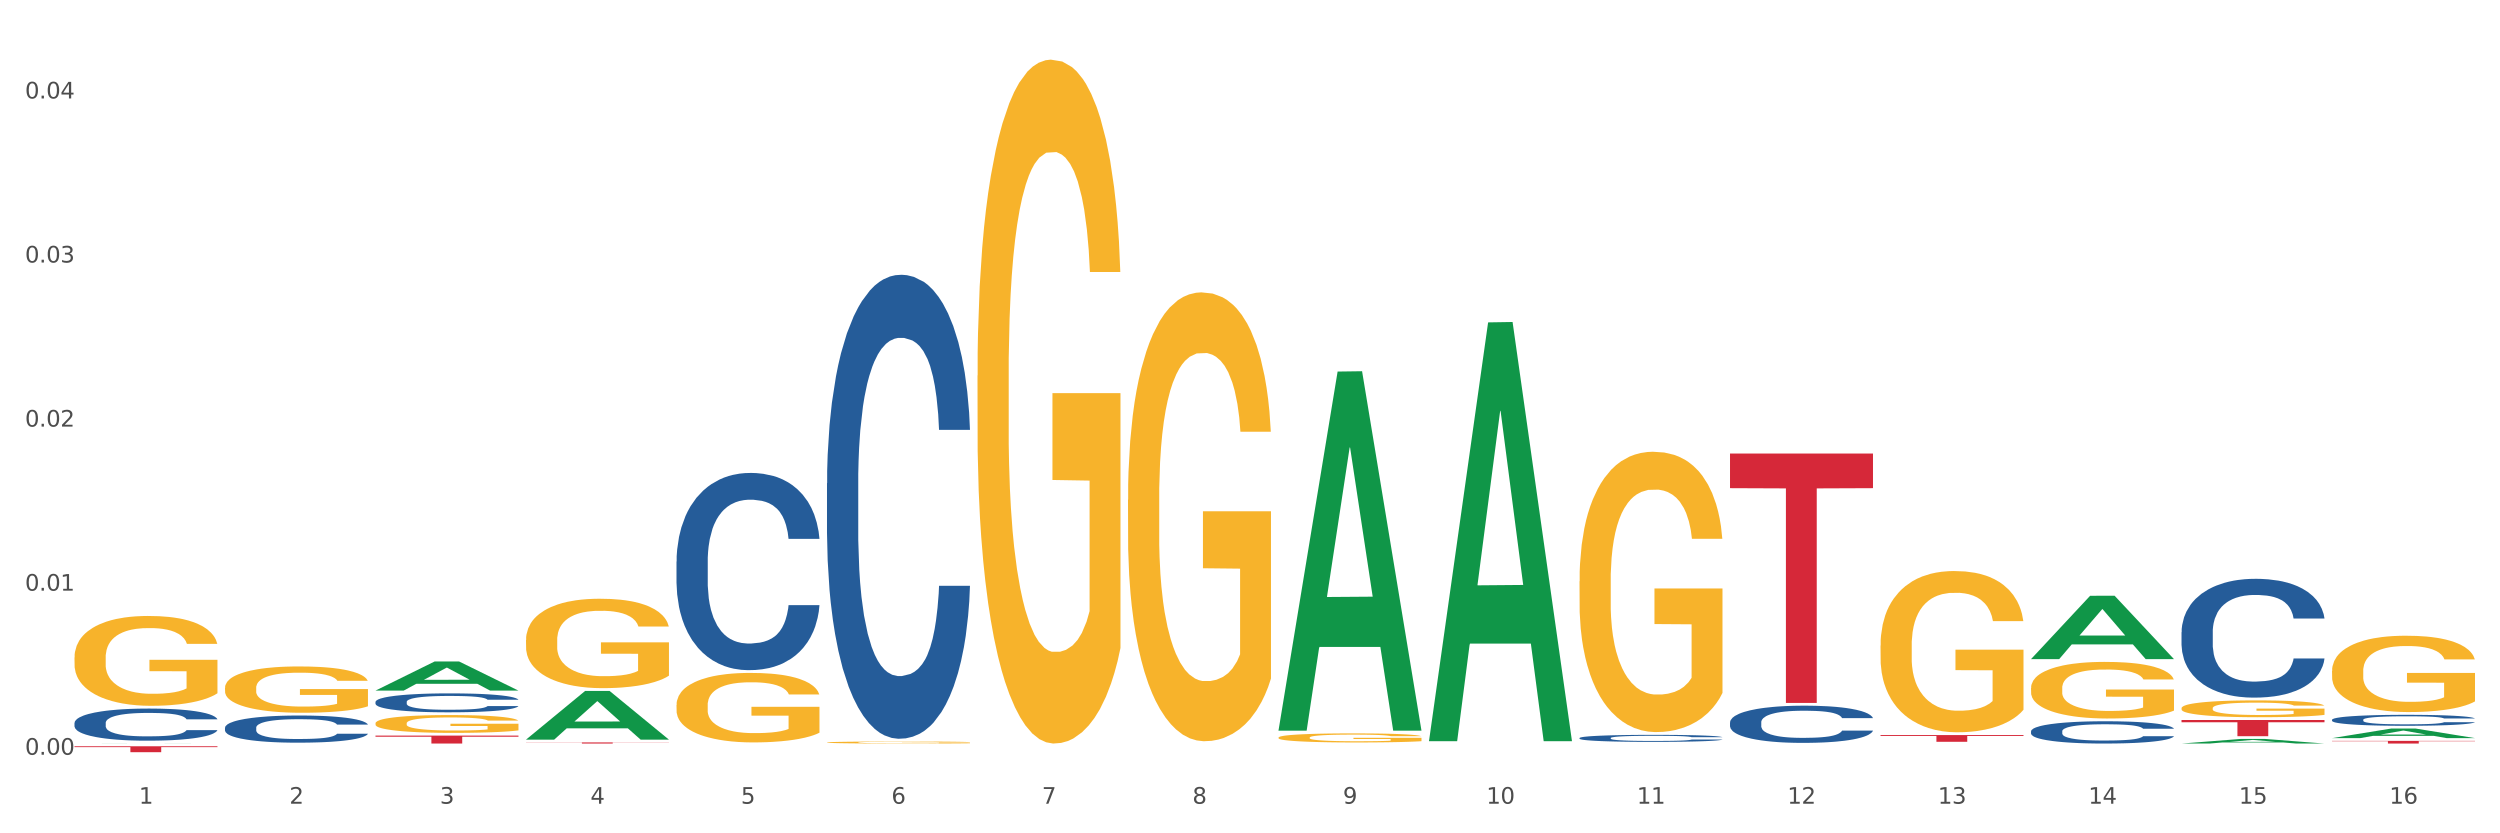 <?xml version="1.0" encoding="utf-8" standalone="no"?>
<!DOCTYPE svg PUBLIC "-//W3C//DTD SVG 1.1//EN"
  "http://www.w3.org/Graphics/SVG/1.1/DTD/svg11.dtd">
<svg xmlns:xlink="http://www.w3.org/1999/xlink" width="1080pt" height="360pt" viewBox="0 0 1080 360" xmlns="http://www.w3.org/2000/svg" version="1.1">
 <rect x="0" y="0" width="1080" height="360" fill="#333333" stroke="none"/>
 <defs>
  <style type="text/css">*{stroke-linejoin: round; stroke-linecap: butt}</style>
 </defs>
 <g id="figure_1">
  <g id="patch_1">
   <path d="M 0 360 
L 1080 360 
L 1080 0 
L 0 0 
z
" style="fill: #ffffff; stroke: #ffffff; stroke-linejoin: miter"/>
  </g>
  <g id="axes_1">
   <g id="matplotlib.axis_1">
    <g id="xtick_1">
     <g id="text_1">
      <!-- 1 -->
      <g style="fill: #4d4d4d" transform="translate(60.004 347.204) scale(0.096 -0.096)">
       <defs>
        <path id="DejaVuSans-31" d="M 794 531 
L 1825 531 
L 1825 4091 
L 703 3866 
L 703 4441 
L 1819 4666 
L 2450 4666 
L 2450 531 
L 3481 531 
L 3481 0 
L 794 0 
L 794 531 
z
" transform="scale(0.016)"/>
       </defs>
       <use xlink:href="#DejaVuSans-31"/>
      </g>
     </g>
    </g>
    <g id="xtick_2">
     <g id="text_2">
      <!-- 2 -->
      <g style="fill: #4d4d4d" transform="translate(125.021 347.204) scale(0.096 -0.096)">
       <defs>
        <path id="DejaVuSans-32" d="M 1228 531 
L 3431 531 
L 3431 0 
L 469 0 
L 469 531 
Q 828 903 1448 1529 
Q 2069 2156 2228 2338 
Q 2531 2678 2651 2914 
Q 2772 3150 2772 3378 
Q 2772 3750 2511 3984 
Q 2250 4219 1831 4219 
Q 1534 4219 1204 4116 
Q 875 4013 500 3803 
L 500 4441 
Q 881 4594 1212 4672 
Q 1544 4750 1819 4750 
Q 2544 4750 2975 4387 
Q 3406 4025 3406 3419 
Q 3406 3131 3298 2873 
Q 3191 2616 2906 2266 
Q 2828 2175 2409 1742 
Q 1991 1309 1228 531 
z
" transform="scale(0.016)"/>
       </defs>
       <use xlink:href="#DejaVuSans-32"/>
      </g>
     </g>
    </g>
    <g id="xtick_3">
     <g id="text_3">
      <!-- 3 -->
      <g style="fill: #4d4d4d" transform="translate(190.039 347.204) scale(0.096 -0.096)">
       <defs>
        <path id="DejaVuSans-33" d="M 2597 2516 
Q 3050 2419 3304 2112 
Q 3559 1806 3559 1356 
Q 3559 666 3084 287 
Q 2609 -91 1734 -91 
Q 1441 -91 1130 -33 
Q 819 25 488 141 
L 488 750 
Q 750 597 1062 519 
Q 1375 441 1716 441 
Q 2309 441 2620 675 
Q 2931 909 2931 1356 
Q 2931 1769 2642 2001 
Q 2353 2234 1838 2234 
L 1294 2234 
L 1294 2753 
L 1863 2753 
Q 2328 2753 2575 2939 
Q 2822 3125 2822 3475 
Q 2822 3834 2567 4026 
Q 2313 4219 1838 4219 
Q 1578 4219 1281 4162 
Q 984 4106 628 3988 
L 628 4550 
Q 988 4650 1302 4700 
Q 1616 4750 1894 4750 
Q 2613 4750 3031 4423 
Q 3450 4097 3450 3541 
Q 3450 3153 3228 2886 
Q 3006 2619 2597 2516 
z
" transform="scale(0.016)"/>
       </defs>
       <use xlink:href="#DejaVuSans-33"/>
      </g>
     </g>
    </g>
    <g id="xtick_4">
     <g id="text_4">
      <!-- 4 -->
      <g style="fill: #4d4d4d" transform="translate(255.056 347.204) scale(0.096 -0.096)">
       <defs>
        <path id="DejaVuSans-34" d="M 2419 4116 
L 825 1625 
L 2419 1625 
L 2419 4116 
z
M 2253 4666 
L 3047 4666 
L 3047 1625 
L 3713 1625 
L 3713 1100 
L 3047 1100 
L 3047 0 
L 2419 0 
L 2419 1100 
L 313 1100 
L 313 1709 
L 2253 4666 
z
" transform="scale(0.016)"/>
       </defs>
       <use xlink:href="#DejaVuSans-34"/>
      </g>
     </g>
    </g>
    <g id="xtick_5">
     <g id="text_5">
      <!-- 5 -->
      <g style="fill: #4d4d4d" transform="translate(320.073 347.204) scale(0.096 -0.096)">
       <defs>
        <path id="DejaVuSans-35" d="M 691 4666 
L 3169 4666 
L 3169 4134 
L 1269 4134 
L 1269 2991 
Q 1406 3038 1543 3061 
Q 1681 3084 1819 3084 
Q 2600 3084 3056 2656 
Q 3513 2228 3513 1497 
Q 3513 744 3044 326 
Q 2575 -91 1722 -91 
Q 1428 -91 1123 -41 
Q 819 9 494 109 
L 494 744 
Q 775 591 1075 516 
Q 1375 441 1709 441 
Q 2250 441 2565 725 
Q 2881 1009 2881 1497 
Q 2881 1984 2565 2268 
Q 2250 2553 1709 2553 
Q 1456 2553 1204 2497 
Q 953 2441 691 2322 
L 691 4666 
z
" transform="scale(0.016)"/>
       </defs>
       <use xlink:href="#DejaVuSans-35"/>
      </g>
     </g>
    </g>
    <g id="xtick_6">
     <g id="text_6">
      <!-- 6 -->
      <g style="fill: #4d4d4d" transform="translate(385.09 347.204) scale(0.096 -0.096)">
       <defs>
        <path id="DejaVuSans-36" d="M 2113 2584 
Q 1688 2584 1439 2293 
Q 1191 2003 1191 1497 
Q 1191 994 1439 701 
Q 1688 409 2113 409 
Q 2538 409 2786 701 
Q 3034 994 3034 1497 
Q 3034 2003 2786 2293 
Q 2538 2584 2113 2584 
z
M 3366 4563 
L 3366 3988 
Q 3128 4100 2886 4159 
Q 2644 4219 2406 4219 
Q 1781 4219 1451 3797 
Q 1122 3375 1075 2522 
Q 1259 2794 1537 2939 
Q 1816 3084 2150 3084 
Q 2853 3084 3261 2657 
Q 3669 2231 3669 1497 
Q 3669 778 3244 343 
Q 2819 -91 2113 -91 
Q 1303 -91 875 529 
Q 447 1150 447 2328 
Q 447 3434 972 4092 
Q 1497 4750 2381 4750 
Q 2619 4750 2861 4703 
Q 3103 4656 3366 4563 
z
" transform="scale(0.016)"/>
       </defs>
       <use xlink:href="#DejaVuSans-36"/>
      </g>
     </g>
    </g>
    <g id="xtick_7">
     <g id="text_7">
      <!-- 7 -->
      <g style="fill: #4d4d4d" transform="translate(450.108 347.204) scale(0.096 -0.096)">
       <defs>
        <path id="DejaVuSans-37" d="M 525 4666 
L 3525 4666 
L 3525 4397 
L 1831 0 
L 1172 0 
L 2766 4134 
L 525 4134 
L 525 4666 
z
" transform="scale(0.016)"/>
       </defs>
       <use xlink:href="#DejaVuSans-37"/>
      </g>
     </g>
    </g>
    <g id="xtick_8">
     <g id="text_8">
      <!-- 8 -->
      <g style="fill: #4d4d4d" transform="translate(515.125 347.204) scale(0.096 -0.096)">
       <defs>
        <path id="DejaVuSans-38" d="M 2034 2216 
Q 1584 2216 1326 1975 
Q 1069 1734 1069 1313 
Q 1069 891 1326 650 
Q 1584 409 2034 409 
Q 2484 409 2743 651 
Q 3003 894 3003 1313 
Q 3003 1734 2745 1975 
Q 2488 2216 2034 2216 
z
M 1403 2484 
Q 997 2584 770 2862 
Q 544 3141 544 3541 
Q 544 4100 942 4425 
Q 1341 4750 2034 4750 
Q 2731 4750 3128 4425 
Q 3525 4100 3525 3541 
Q 3525 3141 3298 2862 
Q 3072 2584 2669 2484 
Q 3125 2378 3379 2068 
Q 3634 1759 3634 1313 
Q 3634 634 3220 271 
Q 2806 -91 2034 -91 
Q 1263 -91 848 271 
Q 434 634 434 1313 
Q 434 1759 690 2068 
Q 947 2378 1403 2484 
z
M 1172 3481 
Q 1172 3119 1398 2916 
Q 1625 2713 2034 2713 
Q 2441 2713 2670 2916 
Q 2900 3119 2900 3481 
Q 2900 3844 2670 4047 
Q 2441 4250 2034 4250 
Q 1625 4250 1398 4047 
Q 1172 3844 1172 3481 
z
" transform="scale(0.016)"/>
       </defs>
       <use xlink:href="#DejaVuSans-38"/>
      </g>
     </g>
    </g>
    <g id="xtick_9">
     <g id="text_9">
      <!-- 9 -->
      <g style="fill: #4d4d4d" transform="translate(580.142 347.204) scale(0.096 -0.096)">
       <defs>
        <path id="DejaVuSans-39" d="M 703 97 
L 703 672 
Q 941 559 1184 500 
Q 1428 441 1663 441 
Q 2288 441 2617 861 
Q 2947 1281 2994 2138 
Q 2813 1869 2534 1725 
Q 2256 1581 1919 1581 
Q 1219 1581 811 2004 
Q 403 2428 403 3163 
Q 403 3881 828 4315 
Q 1253 4750 1959 4750 
Q 2769 4750 3195 4129 
Q 3622 3509 3622 2328 
Q 3622 1225 3098 567 
Q 2575 -91 1691 -91 
Q 1453 -91 1209 -44 
Q 966 3 703 97 
z
M 1959 2075 
Q 2384 2075 2632 2365 
Q 2881 2656 2881 3163 
Q 2881 3666 2632 3958 
Q 2384 4250 1959 4250 
Q 1534 4250 1286 3958 
Q 1038 3666 1038 3163 
Q 1038 2656 1286 2365 
Q 1534 2075 1959 2075 
z
" transform="scale(0.016)"/>
       </defs>
       <use xlink:href="#DejaVuSans-39"/>
      </g>
     </g>
    </g>
    <g id="xtick_10">
     <g id="text_10">
      <!-- 10 -->
      <g style="fill: #4d4d4d" transform="translate(642.105 347.204) scale(0.096 -0.096)">
       <defs>
        <path id="DejaVuSans-30" d="M 2034 4250 
Q 1547 4250 1301 3770 
Q 1056 3291 1056 2328 
Q 1056 1369 1301 889 
Q 1547 409 2034 409 
Q 2525 409 2770 889 
Q 3016 1369 3016 2328 
Q 3016 3291 2770 3770 
Q 2525 4250 2034 4250 
z
M 2034 4750 
Q 2819 4750 3233 4129 
Q 3647 3509 3647 2328 
Q 3647 1150 3233 529 
Q 2819 -91 2034 -91 
Q 1250 -91 836 529 
Q 422 1150 422 2328 
Q 422 3509 836 4129 
Q 1250 4750 2034 4750 
z
" transform="scale(0.016)"/>
       </defs>
       <use xlink:href="#DejaVuSans-31"/>
       <use xlink:href="#DejaVuSans-30" transform="translate(63.623 0)"/>
      </g>
     </g>
    </g>
    <g id="xtick_11">
     <g id="text_11">
      <!-- 11 -->
      <g style="fill: #4d4d4d" transform="translate(707.123 347.204) scale(0.096 -0.096)">
       <use xlink:href="#DejaVuSans-31"/>
       <use xlink:href="#DejaVuSans-31" transform="translate(63.623 0)"/>
      </g>
     </g>
    </g>
    <g id="xtick_12">
     <g id="text_12">
      <!-- 12 -->
      <g style="fill: #4d4d4d" transform="translate(772.14 347.204) scale(0.096 -0.096)">
       <use xlink:href="#DejaVuSans-31"/>
       <use xlink:href="#DejaVuSans-32" transform="translate(63.623 0)"/>
      </g>
     </g>
    </g>
    <g id="xtick_13">
     <g id="text_13">
      <!-- 13 -->
      <g style="fill: #4d4d4d" transform="translate(837.157 347.204) scale(0.096 -0.096)">
       <use xlink:href="#DejaVuSans-31"/>
       <use xlink:href="#DejaVuSans-33" transform="translate(63.623 0)"/>
      </g>
     </g>
    </g>
    <g id="xtick_14">
     <g id="text_14">
      <!-- 14 -->
      <g style="fill: #4d4d4d" transform="translate(902.174 347.204) scale(0.096 -0.096)">
       <use xlink:href="#DejaVuSans-31"/>
       <use xlink:href="#DejaVuSans-34" transform="translate(63.623 0)"/>
      </g>
     </g>
    </g>
    <g id="xtick_15">
     <g id="text_15">
      <!-- 15 -->
      <g style="fill: #4d4d4d" transform="translate(967.192 347.204) scale(0.096 -0.096)">
       <use xlink:href="#DejaVuSans-31"/>
       <use xlink:href="#DejaVuSans-35" transform="translate(63.623 0)"/>
      </g>
     </g>
    </g>
    <g id="xtick_16">
     <g id="text_16">
      <!-- 16 -->
      <g style="fill: #4d4d4d" transform="translate(1032.209 347.204) scale(0.096 -0.096)">
       <use xlink:href="#DejaVuSans-31"/>
       <use xlink:href="#DejaVuSans-36" transform="translate(63.623 0)"/>
      </g>
     </g>
    </g>
    <g id="xtick_17"/>
    <g id="xtick_18"/>
    <g id="xtick_19"/>
    <g id="xtick_20"/>
    <g id="xtick_21"/>
    <g id="xtick_22"/>
    <g id="xtick_23"/>
    <g id="xtick_24"/>
    <g id="xtick_25"/>
    <g id="xtick_26"/>
    <g id="xtick_27"/>
    <g id="xtick_28"/>
    <g id="xtick_29"/>
    <g id="xtick_30"/>
    <g id="xtick_31"/>
   </g>
   <g id="matplotlib.axis_2">
    <g id="ytick_1">
     <g id="text_17">
      <!-- 0.00 -->
      <g style="fill: #4d4d4d" transform="translate(10.8 326.046) scale(0.096 -0.096)">
       <defs>
        <path id="DejaVuSans-2e" d="M 684 794 
L 1344 794 
L 1344 0 
L 684 0 
L 684 794 
z
" transform="scale(0.016)"/>
       </defs>
       <use xlink:href="#DejaVuSans-30"/>
       <use xlink:href="#DejaVuSans-2e" transform="translate(63.623 0)"/>
       <use xlink:href="#DejaVuSans-30" transform="translate(95.41 0)"/>
       <use xlink:href="#DejaVuSans-30" transform="translate(159.033 0)"/>
      </g>
     </g>
    </g>
    <g id="ytick_2">
     <g id="text_18">
      <!-- 0.01 -->
      <g style="fill: #4d4d4d" transform="translate(10.8 255.169) scale(0.096 -0.096)">
       <use xlink:href="#DejaVuSans-30"/>
       <use xlink:href="#DejaVuSans-2e" transform="translate(63.623 0)"/>
       <use xlink:href="#DejaVuSans-30" transform="translate(95.41 0)"/>
       <use xlink:href="#DejaVuSans-31" transform="translate(159.033 0)"/>
      </g>
     </g>
    </g>
    <g id="ytick_3">
     <g id="text_19">
      <!-- 0.02 -->
      <g style="fill: #4d4d4d" transform="translate(10.8 184.293) scale(0.096 -0.096)">
       <use xlink:href="#DejaVuSans-30"/>
       <use xlink:href="#DejaVuSans-2e" transform="translate(63.623 0)"/>
       <use xlink:href="#DejaVuSans-30" transform="translate(95.41 0)"/>
       <use xlink:href="#DejaVuSans-32" transform="translate(159.033 0)"/>
      </g>
     </g>
    </g>
    <g id="ytick_4">
     <g id="text_20">
      <!-- 0.03 -->
      <g style="fill: #4d4d4d" transform="translate(10.8 113.416) scale(0.096 -0.096)">
       <use xlink:href="#DejaVuSans-30"/>
       <use xlink:href="#DejaVuSans-2e" transform="translate(63.623 0)"/>
       <use xlink:href="#DejaVuSans-30" transform="translate(95.41 0)"/>
       <use xlink:href="#DejaVuSans-33" transform="translate(159.033 0)"/>
      </g>
     </g>
    </g>
    <g id="ytick_5">
     <g id="text_21">
      <!-- 0.04 -->
      <g style="fill: #4d4d4d" transform="translate(10.8 42.539) scale(0.096 -0.096)">
       <use xlink:href="#DejaVuSans-30"/>
       <use xlink:href="#DejaVuSans-2e" transform="translate(63.623 0)"/>
       <use xlink:href="#DejaVuSans-30" transform="translate(95.41 0)"/>
       <use xlink:href="#DejaVuSans-34" transform="translate(159.033 0)"/>
      </g>
     </g>
    </g>
    <g id="ytick_6"/>
    <g id="ytick_7"/>
    <g id="ytick_8"/>
    <g id="ytick_9"/>
   </g>
   <g id="PolyCollection_1">
    <path d="M 32.175 321.212 
L 32.239 321.212 
L 57.709 321.168 
L 68.28 321.167 
L 93.941 321.212 
L 81.715 321.212 
L 76.176 321.202 
L 49.877 321.202 
L 49.686 321.202 
L 44.337 321.212 
L 32.175 321.212 
L 32.175 321.212 
L 53.188 321.196 
L 72.864 321.196 
L 63.122 321.177 
L 62.995 321.177 
L 62.867 321.177 
L 53.125 321.196 
L 53.188 321.196 
L 32.175 321.212 
z
" clip-path="url(#p7fc1af6186)" style="fill: #109648"/>
    <path d="M 162.209 298.325 
L 162.273 298.313 
L 187.744 285.765 
L 198.314 285.753 
L 223.976 298.349 
L 211.75 298.349 
L 206.21 295.416 
L 179.912 295.416 
L 179.721 295.463 
L 174.372 298.349 
L 162.209 298.349 
L 162.209 298.325 
L 183.223 293.665 
L 202.899 293.653 
L 193.156 288.438 
L 193.029 288.414 
L 192.902 288.449 
L 183.159 293.653 
L 183.223 293.665 
L 162.209 298.325 
z
" clip-path="url(#p7fc1af6186)" style="fill: #109648"/>
    <path d="M 227.227 319.498 
L 227.29 319.478 
L 252.761 298.493 
L 263.331 298.473 
L 288.993 319.537 
L 276.767 319.537 
L 271.227 314.632 
L 244.929 314.632 
L 244.738 314.711 
L 239.389 319.537 
L 227.227 319.537 
L 227.227 319.498 
L 248.24 311.705 
L 267.916 311.685 
L 258.174 302.963 
L 258.046 302.923 
L 257.919 302.983 
L 248.176 311.685 
L 248.24 311.705 
L 227.227 319.498 
z
" clip-path="url(#p7fc1af6186)" style="fill: #109648"/>
    <path d="M 552.313 315.347 
L 552.377 315.201 
L 577.847 160.514 
L 588.418 160.368 
L 614.079 315.639 
L 601.853 315.639 
L 596.314 279.482 
L 570.015 279.482 
L 569.824 280.065 
L 564.475 315.639 
L 552.313 315.639 
L 552.313 315.347 
L 573.326 257.904 
L 593.002 257.759 
L 583.26 193.464 
L 583.132 193.172 
L 583.005 193.609 
L 573.263 257.759 
L 573.326 257.904 
L 552.313 315.347 
z
" clip-path="url(#p7fc1af6186)" style="fill: #109648"/>
    <path d="M 617.33 319.864 
L 617.394 319.694 
L 642.865 139.269 
L 653.435 139.099 
L 679.097 320.204 
L 666.871 320.204 
L 661.331 278.032 
L 635.032 278.032 
L 634.841 278.712 
L 629.492 320.204 
L 617.33 320.204 
L 617.33 319.864 
L 638.343 252.864 
L 658.02 252.694 
L 648.277 177.701 
L 648.15 177.361 
L 648.022 177.871 
L 638.28 252.694 
L 638.343 252.864 
L 617.33 319.864 
z
" clip-path="url(#p7fc1af6186)" style="fill: #109648"/>
    <path d="M 877.399 284.701 
L 877.463 284.675 
L 902.933 257.378 
L 913.504 257.352 
L 939.166 284.752 
L 926.94 284.752 
L 921.4 278.372 
L 895.101 278.372 
L 894.91 278.475 
L 889.561 284.752 
L 877.399 284.752 
L 877.399 284.701 
L 898.412 274.564 
L 918.089 274.538 
L 908.346 263.192 
L 908.219 263.141 
L 908.091 263.218 
L 898.349 274.538 
L 898.412 274.564 
L 877.399 284.701 
z
" clip-path="url(#p7fc1af6186)" style="fill: #109648"/>
    <path d="M 942.416 321.209 
L 942.48 321.207 
L 967.951 319.226 
L 978.521 319.224 
L 1004.183 321.212 
L 991.957 321.212 
L 986.417 320.749 
L 960.118 320.749 
L 959.927 320.757 
L 954.579 321.212 
L 942.416 321.212 
L 942.416 321.209 
L 963.43 320.473 
L 983.106 320.471 
L 973.363 319.648 
L 973.236 319.644 
L 973.109 319.649 
L 963.366 320.471 
L 963.43 320.473 
L 942.416 321.209 
z
" clip-path="url(#p7fc1af6186)" style="fill: #109648"/>
    <path d="M 1007.434 318.864 
L 1007.497 318.86 
L 1032.968 314.736 
L 1043.538 314.732 
L 1069.2 318.871 
L 1056.974 318.871 
L 1051.434 317.908 
L 1025.136 317.908 
L 1024.945 317.923 
L 1019.596 318.871 
L 1007.434 318.871 
L 1007.434 318.864 
L 1028.447 317.332 
L 1048.123 317.328 
L 1038.38 315.615 
L 1038.253 315.607 
L 1038.126 315.619 
L 1028.383 317.328 
L 1028.447 317.332 
L 1007.434 318.864 
z
" clip-path="url(#p7fc1af6186)" style="fill: #109648"/>
    <path d="M 747.365 195.912 
L 809.131 195.912 
L 809.131 210.886 
L 784.834 210.987 
L 784.834 303.665 
L 771.515 303.665 
L 771.515 210.987 
L 747.365 210.886 
L 747.365 196.013 
L 747.365 195.912 
z
" clip-path="url(#p7fc1af6186)" style="fill: #d62839"/>
    <path d="M 1007.434 320.058 
L 1069.2 320.058 
L 1069.2 320.218 
L 1044.903 320.219 
L 1044.903 321.212 
L 1031.584 321.212 
L 1031.584 320.219 
L 1007.434 320.218 
L 1007.434 320.059 
L 1007.434 320.058 
z
" clip-path="url(#p7fc1af6186)" style="fill: #d62839"/>
    <path d="M 942.416 311.032 
L 1004.183 311.032 
L 1004.183 312.005 
L 979.886 312.012 
L 979.886 318.037 
L 966.567 318.037 
L 966.567 312.012 
L 942.416 312.005 
L 942.416 311.038 
L 942.416 311.032 
z
" clip-path="url(#p7fc1af6186)" style="fill: #d62839"/>
    <path d="M 812.382 317.537 
L 874.148 317.537 
L 874.148 317.943 
L 849.852 317.946 
L 849.852 320.46 
L 836.532 320.46 
L 836.532 317.946 
L 812.382 317.943 
L 812.382 317.54 
L 812.382 317.537 
z
" clip-path="url(#p7fc1af6186)" style="fill: #d62839"/>
    <path d="M 162.209 317.793 
L 223.976 317.793 
L 223.976 318.268 
L 199.679 318.271 
L 199.679 321.212 
L 186.36 321.212 
L 186.36 318.271 
L 162.209 318.268 
L 162.209 317.796 
L 162.209 317.793 
z
" clip-path="url(#p7fc1af6186)" style="fill: #d62839"/>
    <path d="M 227.227 320.724 
L 288.993 320.724 
L 288.993 320.792 
L 264.696 320.792 
L 264.696 321.212 
L 251.377 321.212 
L 251.377 320.792 
L 227.227 320.792 
L 227.227 320.724 
L 227.227 320.724 
z
" clip-path="url(#p7fc1af6186)" style="fill: #d62839"/>
    <path d="M 32.175 322.399 
L 93.941 322.399 
L 93.941 322.753 
L 69.645 322.756 
L 69.645 324.95 
L 56.325 324.95 
L 56.325 322.756 
L 32.175 322.753 
L 32.175 322.401 
L 32.175 322.399 
z
" clip-path="url(#p7fc1af6186)" style="fill: #d62839"/>
    <path d="M 682.347 318.82 
L 682.42 318.817 
L 682.42 318.739 
L 682.639 318.634 
L 683.443 318.439 
L 684.465 318.292 
L 686.217 318.12 
L 687.166 318.047 
L 688.407 317.967 
L 690.963 317.836 
L 693.883 317.725 
L 695.927 317.664 
L 697.46 317.625 
L 700.892 317.555 
L 702.863 317.525 
L 704.907 317.5 
L 706.66 317.483 
L 709.58 317.464 
L 711.916 317.455 
L 714.618 317.453 
L 716.881 317.455 
L 719.875 317.467 
L 724.255 317.5 
L 725.934 317.519 
L 728.198 317.553 
L 730.534 317.597 
L 732.432 317.642 
L 734.623 317.706 
L 736.886 317.789 
L 739.076 317.895 
L 740.609 317.992 
L 741.85 318.095 
L 742.946 318.22 
L 743.749 318.356 
L 744.114 318.47 
L 730.753 318.47 
L 730.388 318.367 
L 729.658 318.256 
L 728.928 318.181 
L 728.125 318.12 
L 726.883 318.05 
L 725.788 318.006 
L 723.963 317.953 
L 722.284 317.92 
L 720.897 317.9 
L 719.217 317.883 
L 715.64 317.867 
L 713.085 317.867 
L 711.478 317.872 
L 709.507 317.886 
L 707.828 317.906 
L 705.857 317.939 
L 704.323 317.975 
L 702.79 318.022 
L 701.914 318.056 
L 700.6 318.117 
L 699.724 318.167 
L 698.556 318.253 
L 697.899 318.314 
L 696.73 318.473 
L 696.219 318.589 
L 696 318.67 
L 695.854 318.759 
L 695.854 319.192 
L 696.292 319.387 
L 696.657 319.47 
L 697.241 319.565 
L 698.337 319.687 
L 699.943 319.806 
L 701.622 319.893 
L 703.009 319.945 
L 704.323 319.984 
L 705.638 320.015 
L 707.244 320.043 
L 708.558 320.059 
L 710.529 320.076 
L 712.866 320.084 
L 714.691 320.084 
L 718.414 320.07 
L 720.094 320.057 
L 721.7 320.037 
L 723.452 320.007 
L 724.839 319.973 
L 725.642 319.948 
L 726.956 319.895 
L 727.979 319.84 
L 728.855 319.776 
L 729.439 319.72 
L 730.096 319.637 
L 730.607 319.542 
L 730.753 319.492 
L 744.114 319.492 
L 743.822 319.592 
L 743.311 319.69 
L 742.289 319.82 
L 741.485 319.895 
L 740.244 319.987 
L 738.93 320.065 
L 737.105 320.151 
L 735.426 320.215 
L 733.673 320.271 
L 731.775 320.321 
L 728.344 320.39 
L 727.102 320.41 
L 724.474 320.443 
L 722.43 320.462 
L 719.436 320.482 
L 716.37 320.493 
L 713.158 320.496 
L 710.31 320.49 
L 707.171 320.473 
L 705.2 320.457 
L 703.009 320.432 
L 700.454 320.393 
L 698.045 320.346 
L 695.781 320.29 
L 693.664 320.226 
L 691.693 320.154 
L 689.137 320.034 
L 687.239 319.918 
L 685.852 319.809 
L 684.903 319.718 
L 683.954 319.601 
L 683.443 319.52 
L 682.639 319.326 
L 682.347 319.145 
L 682.347 318.82 
z
" clip-path="url(#p7fc1af6186)" style="fill: #255c99"/>
    <path d="M 747.365 312.074 
L 747.438 312.059 
L 747.438 311.648 
L 747.657 311.09 
L 748.46 310.063 
L 749.482 309.285 
L 751.234 308.375 
L 752.183 307.993 
L 753.424 307.567 
L 755.98 306.878 
L 758.9 306.29 
L 760.944 305.967 
L 762.478 305.762 
L 765.909 305.395 
L 767.88 305.234 
L 769.925 305.101 
L 771.677 305.013 
L 774.597 304.911 
L 776.934 304.867 
L 779.635 304.852 
L 781.898 304.867 
L 784.892 304.925 
L 789.272 305.101 
L 790.952 305.204 
L 793.215 305.38 
L 795.551 305.615 
L 797.449 305.85 
L 799.64 306.188 
L 801.903 306.628 
L 804.093 307.186 
L 805.627 307.7 
L 806.868 308.243 
L 807.963 308.903 
L 808.766 309.622 
L 809.131 310.224 
L 795.77 310.224 
L 795.405 309.681 
L 794.675 309.094 
L 793.945 308.698 
L 793.142 308.375 
L 791.901 308.008 
L 790.806 307.773 
L 788.98 307.494 
L 787.301 307.318 
L 785.914 307.215 
L 784.235 307.127 
L 780.657 307.039 
L 778.102 307.039 
L 776.496 307.068 
L 774.524 307.142 
L 772.845 307.245 
L 770.874 307.421 
L 769.341 307.611 
L 767.807 307.861 
L 766.931 308.037 
L 765.617 308.36 
L 764.741 308.624 
L 763.573 309.079 
L 762.916 309.402 
L 761.748 310.239 
L 761.237 310.855 
L 761.018 311.281 
L 760.871 311.751 
L 760.871 314.041 
L 761.31 315.068 
L 761.675 315.509 
L 762.259 316.008 
L 763.354 316.654 
L 764.96 317.285 
L 766.639 317.74 
L 768.026 318.019 
L 769.341 318.224 
L 770.655 318.386 
L 772.261 318.532 
L 773.575 318.621 
L 775.546 318.709 
L 777.883 318.753 
L 779.708 318.753 
L 783.432 318.679 
L 785.111 318.606 
L 786.717 318.503 
L 788.469 318.342 
L 789.856 318.165 
L 790.66 318.033 
L 791.974 317.754 
L 792.996 317.461 
L 793.872 317.123 
L 794.456 316.83 
L 795.113 316.389 
L 795.624 315.89 
L 795.77 315.626 
L 809.131 315.626 
L 808.839 316.154 
L 808.328 316.668 
L 807.306 317.358 
L 806.503 317.754 
L 805.262 318.239 
L 803.947 318.65 
L 802.122 319.105 
L 800.443 319.443 
L 798.691 319.736 
L 796.792 320 
L 793.361 320.367 
L 792.12 320.47 
L 789.491 320.646 
L 787.447 320.749 
L 784.454 320.852 
L 781.387 320.91 
L 778.175 320.925 
L 775.327 320.896 
L 772.188 320.808 
L 770.217 320.72 
L 768.026 320.587 
L 765.471 320.382 
L 763.062 320.132 
L 760.798 319.839 
L 758.681 319.501 
L 756.71 319.12 
L 754.155 318.488 
L 752.256 317.872 
L 750.869 317.299 
L 749.92 316.815 
L 748.971 316.199 
L 748.46 315.773 
L 747.657 314.745 
L 747.365 313.791 
L 747.365 312.074 
z
" clip-path="url(#p7fc1af6186)" style="fill: #255c99"/>
    <path d="M 877.399 315.909 
L 877.472 315.9 
L 877.472 315.654 
L 877.691 315.32 
L 878.494 314.704 
L 879.516 314.238 
L 881.269 313.693 
L 882.218 313.464 
L 883.459 313.209 
L 886.014 312.796 
L 888.935 312.444 
L 890.979 312.251 
L 892.512 312.128 
L 895.944 311.908 
L 897.915 311.811 
L 899.959 311.732 
L 901.711 311.679 
L 904.632 311.617 
L 906.968 311.591 
L 909.67 311.582 
L 911.933 311.591 
L 914.926 311.626 
L 919.307 311.732 
L 920.986 311.793 
L 923.249 311.899 
L 925.586 312.04 
L 927.484 312.18 
L 929.674 312.383 
L 931.938 312.646 
L 934.128 312.981 
L 935.661 313.288 
L 936.902 313.614 
L 937.997 314.01 
L 938.8 314.441 
L 939.166 314.801 
L 925.805 314.801 
L 925.44 314.476 
L 924.71 314.124 
L 923.979 313.886 
L 923.176 313.693 
L 921.935 313.473 
L 920.84 313.332 
L 919.015 313.165 
L 917.336 313.06 
L 915.948 312.998 
L 914.269 312.945 
L 910.692 312.893 
L 908.136 312.893 
L 906.53 312.91 
L 904.559 312.954 
L 902.88 313.016 
L 900.908 313.121 
L 899.375 313.236 
L 897.842 313.385 
L 896.966 313.491 
L 895.652 313.684 
L 894.775 313.843 
L 893.607 314.115 
L 892.95 314.309 
L 891.782 314.81 
L 891.271 315.179 
L 891.052 315.434 
L 890.906 315.716 
L 890.906 317.088 
L 891.344 317.703 
L 891.709 317.967 
L 892.293 318.266 
L 893.388 318.653 
L 894.995 319.031 
L 896.674 319.304 
L 898.061 319.471 
L 899.375 319.594 
L 900.689 319.691 
L 902.296 319.779 
L 903.61 319.832 
L 905.581 319.884 
L 907.917 319.911 
L 909.743 319.911 
L 913.466 319.867 
L 915.145 319.823 
L 916.751 319.761 
L 918.504 319.665 
L 919.891 319.559 
L 920.694 319.48 
L 922.008 319.313 
L 923.03 319.137 
L 923.906 318.935 
L 924.491 318.759 
L 925.148 318.495 
L 925.659 318.196 
L 925.805 318.038 
L 939.166 318.038 
L 938.873 318.354 
L 938.362 318.662 
L 937.34 319.075 
L 936.537 319.313 
L 935.296 319.603 
L 933.982 319.849 
L 932.157 320.122 
L 930.477 320.324 
L 928.725 320.5 
L 926.827 320.658 
L 923.395 320.878 
L 922.154 320.94 
L 919.526 321.045 
L 917.482 321.107 
L 914.488 321.169 
L 911.422 321.204 
L 908.209 321.212 
L 905.362 321.195 
L 902.223 321.142 
L 900.251 321.089 
L 898.061 321.01 
L 895.506 320.887 
L 893.096 320.738 
L 890.833 320.562 
L 888.716 320.359 
L 886.744 320.131 
L 884.189 319.753 
L 882.291 319.383 
L 880.904 319.04 
L 879.954 318.75 
L 879.005 318.381 
L 878.494 318.126 
L 877.691 317.51 
L 877.399 316.938 
L 877.399 315.909 
z
" clip-path="url(#p7fc1af6186)" style="fill: #255c99"/>
    <path d="M 942.416 273.109 
L 942.489 273.063 
L 942.489 271.75 
L 942.708 269.968 
L 943.512 266.687 
L 944.534 264.202 
L 946.286 261.296 
L 947.235 260.077 
L 948.476 258.717 
L 951.032 256.514 
L 953.952 254.639 
L 955.996 253.607 
L 957.529 252.951 
L 960.961 251.779 
L 962.932 251.263 
L 964.976 250.841 
L 966.729 250.56 
L 969.649 250.232 
L 971.985 250.091 
L 974.687 250.044 
L 976.95 250.091 
L 979.943 250.279 
L 984.324 250.841 
L 986.003 251.17 
L 988.267 251.732 
L 990.603 252.482 
L 992.501 253.232 
L 994.691 254.31 
L 996.955 255.717 
L 999.145 257.498 
L 1000.678 259.139 
L 1001.919 260.874 
L 1003.015 262.983 
L 1003.818 265.28 
L 1004.183 267.203 
L 990.822 267.203 
L 990.457 265.468 
L 989.727 263.593 
L 988.997 262.327 
L 988.194 261.296 
L 986.952 260.124 
L 985.857 259.374 
L 984.032 258.483 
L 982.353 257.92 
L 980.966 257.592 
L 979.286 257.311 
L 975.709 257.03 
L 973.154 257.03 
L 971.547 257.123 
L 969.576 257.358 
L 967.897 257.686 
L 965.926 258.248 
L 964.392 258.858 
L 962.859 259.655 
L 961.983 260.217 
L 960.669 261.249 
L 959.793 262.093 
L 958.625 263.546 
L 957.967 264.577 
L 956.799 267.249 
L 956.288 269.218 
L 956.069 270.578 
L 955.923 272.078 
L 955.923 279.391 
L 956.361 282.673 
L 956.726 284.079 
L 957.31 285.673 
L 958.406 287.736 
L 960.012 289.752 
L 961.691 291.205 
L 963.078 292.096 
L 964.392 292.752 
L 965.707 293.268 
L 967.313 293.737 
L 968.627 294.018 
L 970.598 294.299 
L 972.935 294.44 
L 974.76 294.44 
L 978.483 294.206 
L 980.163 293.971 
L 981.769 293.643 
L 983.521 293.127 
L 984.908 292.565 
L 985.711 292.143 
L 987.025 291.252 
L 988.048 290.314 
L 988.924 289.236 
L 989.508 288.299 
L 990.165 286.892 
L 990.676 285.298 
L 990.822 284.454 
L 1004.183 284.454 
L 1003.891 286.142 
L 1003.38 287.783 
L 1002.358 289.986 
L 1001.554 291.252 
L 1000.313 292.799 
L 998.999 294.112 
L 997.174 295.565 
L 995.495 296.643 
L 993.742 297.581 
L 991.844 298.425 
L 988.413 299.597 
L 987.171 299.925 
L 984.543 300.487 
L 982.499 300.816 
L 979.505 301.144 
L 976.439 301.331 
L 973.227 301.378 
L 970.379 301.284 
L 967.24 301.003 
L 965.268 300.722 
L 963.078 300.3 
L 960.523 299.644 
L 958.114 298.847 
L 955.85 297.909 
L 953.733 296.831 
L 951.762 295.612 
L 949.206 293.596 
L 947.308 291.627 
L 945.921 289.799 
L 944.972 288.252 
L 944.023 286.283 
L 943.512 284.923 
L 942.708 281.642 
L 942.416 278.594 
L 942.416 273.109 
z
" clip-path="url(#p7fc1af6186)" style="fill: #255c99"/>
    <path d="M 1007.434 310.932 
L 1007.507 310.927 
L 1007.507 310.806 
L 1007.726 310.641 
L 1008.529 310.338 
L 1009.551 310.108 
L 1011.303 309.839 
L 1012.252 309.726 
L 1013.493 309.601 
L 1016.049 309.397 
L 1018.969 309.223 
L 1021.013 309.128 
L 1022.547 309.067 
L 1025.978 308.959 
L 1027.949 308.911 
L 1029.994 308.872 
L 1031.746 308.846 
L 1034.666 308.816 
L 1037.003 308.803 
L 1039.704 308.799 
L 1041.967 308.803 
L 1044.961 308.82 
L 1049.341 308.872 
L 1051.021 308.903 
L 1053.284 308.955 
L 1055.62 309.024 
L 1057.518 309.093 
L 1059.709 309.193 
L 1061.972 309.323 
L 1064.162 309.488 
L 1065.696 309.64 
L 1066.937 309.8 
L 1068.032 309.995 
L 1068.835 310.208 
L 1069.2 310.385 
L 1055.839 310.385 
L 1055.474 310.225 
L 1054.744 310.052 
L 1054.014 309.934 
L 1053.211 309.839 
L 1051.97 309.731 
L 1050.875 309.661 
L 1049.049 309.579 
L 1047.37 309.527 
L 1045.983 309.497 
L 1044.304 309.471 
L 1040.726 309.445 
L 1038.171 309.445 
L 1036.565 309.453 
L 1034.593 309.475 
L 1032.914 309.505 
L 1030.943 309.557 
L 1029.41 309.614 
L 1027.876 309.687 
L 1027 309.739 
L 1025.686 309.835 
L 1024.81 309.913 
L 1023.642 310.047 
L 1022.985 310.143 
L 1021.817 310.39 
L 1021.306 310.572 
L 1021.086 310.697 
L 1020.94 310.836 
L 1020.94 311.513 
L 1021.379 311.816 
L 1021.744 311.946 
L 1022.328 312.094 
L 1023.423 312.284 
L 1025.029 312.471 
L 1026.708 312.605 
L 1028.095 312.687 
L 1029.41 312.748 
L 1030.724 312.796 
L 1032.33 312.839 
L 1033.644 312.865 
L 1035.615 312.891 
L 1037.952 312.904 
L 1039.777 312.904 
L 1043.501 312.883 
L 1045.18 312.861 
L 1046.786 312.831 
L 1048.538 312.783 
L 1049.925 312.731 
L 1050.728 312.692 
L 1052.043 312.609 
L 1053.065 312.523 
L 1053.941 312.423 
L 1054.525 312.336 
L 1055.182 312.206 
L 1055.693 312.059 
L 1055.839 311.981 
L 1069.2 311.981 
L 1068.908 312.137 
L 1068.397 312.289 
L 1067.375 312.492 
L 1066.572 312.609 
L 1065.33 312.752 
L 1064.016 312.874 
L 1062.191 313.008 
L 1060.512 313.108 
L 1058.76 313.195 
L 1056.861 313.273 
L 1053.43 313.381 
L 1052.189 313.411 
L 1049.56 313.464 
L 1047.516 313.494 
L 1044.523 313.524 
L 1041.456 313.542 
L 1038.244 313.546 
L 1035.396 313.537 
L 1032.257 313.511 
L 1030.286 313.485 
L 1028.095 313.446 
L 1025.54 313.385 
L 1023.131 313.312 
L 1020.867 313.225 
L 1018.75 313.125 
L 1016.779 313.013 
L 1014.224 312.826 
L 1012.325 312.644 
L 1010.938 312.475 
L 1009.989 312.332 
L 1009.04 312.15 
L 1008.529 312.024 
L 1007.726 311.721 
L 1007.434 311.439 
L 1007.434 310.932 
z
" clip-path="url(#p7fc1af6186)" style="fill: #255c99"/>
    <path d="M 552.313 318.636 
L 552.386 318.633 
L 552.386 318.504 
L 552.532 318.393 
L 553.261 318.124 
L 554.355 317.903 
L 555.157 317.784 
L 555.959 317.688 
L 556.907 317.591 
L 558.074 317.491 
L 560.189 317.344 
L 561.501 317.269 
L 563.106 317.19 
L 566.023 317.076 
L 568.137 317.011 
L 570.325 316.958 
L 573.898 316.893 
L 576.232 316.865 
L 578.711 316.843 
L 581.701 316.829 
L 583.962 316.825 
L 588.921 316.836 
L 593.15 316.868 
L 595.192 316.893 
L 597.817 316.936 
L 599.203 316.965 
L 601.464 317.022 
L 603.797 317.097 
L 605.401 317.162 
L 607.808 317.283 
L 609.631 317.405 
L 611.308 317.555 
L 612.183 317.659 
L 612.84 317.756 
L 613.423 317.867 
L 614.006 318.042 
L 600.88 318.042 
L 600.37 317.917 
L 599.567 317.799 
L 598.401 317.684 
L 597.38 317.613 
L 595.63 317.523 
L 594.025 317.466 
L 592.348 317.423 
L 590.306 317.387 
L 588.702 317.369 
L 586.441 317.355 
L 581.993 317.359 
L 579.003 317.387 
L 576.961 317.423 
L 575.649 317.455 
L 574.482 317.491 
L 573.169 317.541 
L 571.638 317.616 
L 570.544 317.684 
L 569.45 317.77 
L 568.575 317.856 
L 567.773 317.956 
L 567.116 318.064 
L 566.606 318.175 
L 566.168 318.311 
L 565.804 318.536 
L 565.804 319.026 
L 565.95 319.137 
L 566.314 319.284 
L 566.752 319.395 
L 567.481 319.527 
L 568.137 319.617 
L 569.377 319.746 
L 570.763 319.853 
L 571.856 319.921 
L 572.95 319.978 
L 574.846 320.057 
L 576.961 320.122 
L 578.784 320.161 
L 581.264 320.197 
L 582.941 320.211 
L 584.399 320.218 
L 587.973 320.218 
L 590.525 320.207 
L 593.369 320.182 
L 595.557 320.15 
L 597.38 320.111 
L 599.422 320.046 
L 600.734 319.986 
L 600.734 319.238 
L 584.691 319.234 
L 584.691 318.736 
L 614.079 318.736 
L 614.079 320.197 
L 612.84 320.272 
L 611.454 320.34 
L 609.996 320.401 
L 607.808 320.476 
L 605.183 320.547 
L 602.849 320.598 
L 600.37 320.641 
L 597.453 320.68 
L 593.661 320.716 
L 591.327 320.73 
L 588.41 320.741 
L 584.983 320.744 
L 581.993 320.737 
L 579.076 320.719 
L 576.013 320.687 
L 573.023 320.641 
L 570.763 320.594 
L 568.502 320.537 
L 566.096 320.462 
L 564.199 320.39 
L 562.741 320.326 
L 561.137 320.243 
L 559.387 320.136 
L 558.074 320.039 
L 556.907 319.939 
L 555.667 319.81 
L 554.792 319.699 
L 553.917 319.56 
L 553.407 319.456 
L 552.823 319.295 
L 552.386 319.069 
L 552.313 318.636 
z
" clip-path="url(#p7fc1af6186)" style="fill: #f7b32b"/>
    <path d="M 682.347 251.119 
L 682.42 251.008 
L 682.42 247.026 
L 682.566 243.597 
L 683.295 235.302 
L 684.389 228.444 
L 685.191 224.794 
L 685.994 221.808 
L 686.942 218.822 
L 688.108 215.725 
L 690.223 211.19 
L 691.536 208.867 
L 693.14 206.434 
L 696.057 202.894 
L 698.172 200.903 
L 700.36 199.244 
L 703.933 197.253 
L 706.266 196.368 
L 708.746 195.705 
L 711.736 195.262 
L 713.996 195.152 
L 718.955 195.483 
L 723.185 196.479 
L 725.227 197.253 
L 727.852 198.58 
L 729.237 199.465 
L 731.498 201.235 
L 733.832 203.558 
L 735.436 205.549 
L 737.842 209.309 
L 739.665 213.07 
L 741.343 217.715 
L 742.218 220.923 
L 742.874 223.909 
L 743.457 227.338 
L 744.041 232.758 
L 730.915 232.758 
L 730.404 228.887 
L 729.602 225.237 
L 728.435 221.697 
L 727.414 219.485 
L 725.664 216.72 
L 724.06 214.95 
L 722.383 213.623 
L 720.341 212.517 
L 718.736 211.964 
L 716.476 211.521 
L 712.027 211.632 
L 709.037 212.517 
L 706.996 213.623 
L 705.683 214.618 
L 704.516 215.725 
L 703.204 217.273 
L 701.672 219.596 
L 700.578 221.697 
L 699.484 224.352 
L 698.609 227.006 
L 697.807 230.103 
L 697.151 233.422 
L 696.64 236.85 
L 696.203 241.053 
L 695.838 248.022 
L 695.838 263.175 
L 695.984 266.604 
L 696.349 271.139 
L 696.786 274.567 
L 697.516 278.66 
L 698.172 281.425 
L 699.412 285.407 
L 700.797 288.725 
L 701.891 290.827 
L 702.985 292.596 
L 704.881 295.03 
L 706.996 297.021 
L 708.819 298.237 
L 711.298 299.343 
L 712.975 299.786 
L 714.434 300.007 
L 718.007 300.007 
L 720.559 299.675 
L 723.403 298.901 
L 725.591 297.905 
L 727.414 296.689 
L 729.456 294.698 
L 730.769 292.817 
L 730.769 269.701 
L 714.726 269.59 
L 714.726 254.216 
L 744.114 254.216 
L 744.114 299.343 
L 742.874 301.666 
L 741.489 303.768 
L 740.03 305.648 
L 737.842 307.971 
L 735.217 310.183 
L 732.884 311.731 
L 730.404 313.058 
L 727.487 314.275 
L 723.695 315.381 
L 721.362 315.824 
L 718.445 316.155 
L 715.017 316.266 
L 712.027 316.045 
L 709.11 315.492 
L 706.048 314.496 
L 703.058 313.058 
L 700.797 311.621 
L 698.536 309.851 
L 696.13 307.528 
L 694.234 305.316 
L 692.776 303.325 
L 691.171 300.781 
L 689.421 297.463 
L 688.108 294.477 
L 686.942 291.38 
L 685.702 287.398 
L 684.827 283.969 
L 683.952 279.655 
L 683.441 276.448 
L 682.858 271.47 
L 682.42 264.502 
L 682.347 251.119 
z
" clip-path="url(#p7fc1af6186)" style="fill: #f7b32b"/>
    <path d="M 812.382 278.877 
L 812.455 278.813 
L 812.455 276.523 
L 812.601 274.551 
L 813.33 269.779 
L 814.424 265.834 
L 815.226 263.735 
L 816.028 262.017 
L 816.976 260.299 
L 818.143 258.518 
L 820.258 255.909 
L 821.57 254.573 
L 823.175 253.174 
L 826.092 251.138 
L 828.206 249.993 
L 830.394 249.038 
L 833.967 247.893 
L 836.301 247.384 
L 838.78 247.002 
L 841.77 246.748 
L 844.031 246.684 
L 848.99 246.875 
L 853.219 247.448 
L 855.261 247.893 
L 857.886 248.657 
L 859.272 249.166 
L 861.532 250.183 
L 863.866 251.52 
L 865.47 252.665 
L 867.877 254.828 
L 869.7 256.991 
L 871.377 259.663 
L 872.252 261.508 
L 872.909 263.226 
L 873.492 265.198 
L 874.075 268.316 
L 860.949 268.316 
L 860.439 266.089 
L 859.636 263.989 
L 858.47 261.954 
L 857.449 260.681 
L 855.699 259.091 
L 854.094 258.073 
L 852.417 257.309 
L 850.375 256.673 
L 848.771 256.355 
L 846.51 256.1 
L 842.062 256.164 
L 839.072 256.673 
L 837.03 257.309 
L 835.717 257.882 
L 834.551 258.518 
L 833.238 259.409 
L 831.707 260.745 
L 830.613 261.954 
L 829.519 263.48 
L 828.644 265.007 
L 827.842 266.789 
L 827.185 268.697 
L 826.675 270.67 
L 826.237 273.087 
L 825.873 277.096 
L 825.873 285.812 
L 826.019 287.784 
L 826.383 290.393 
L 826.821 292.365 
L 827.55 294.719 
L 828.206 296.309 
L 829.446 298.6 
L 830.832 300.508 
L 831.925 301.717 
L 833.019 302.735 
L 834.915 304.135 
L 837.03 305.28 
L 838.853 305.98 
L 841.333 306.616 
L 843.01 306.871 
L 844.468 306.998 
L 848.042 306.998 
L 850.594 306.807 
L 853.438 306.362 
L 855.626 305.789 
L 857.449 305.089 
L 859.491 303.944 
L 860.803 302.862 
L 860.803 289.565 
L 844.76 289.502 
L 844.76 280.658 
L 874.148 280.658 
L 874.148 306.616 
L 872.909 307.952 
L 871.523 309.161 
L 870.065 310.243 
L 867.877 311.579 
L 865.252 312.851 
L 862.918 313.742 
L 860.439 314.505 
L 857.522 315.205 
L 853.73 315.841 
L 851.396 316.096 
L 848.479 316.287 
L 845.052 316.35 
L 842.062 316.223 
L 839.145 315.905 
L 836.082 315.332 
L 833.092 314.505 
L 830.832 313.678 
L 828.571 312.66 
L 826.164 311.324 
L 824.268 310.052 
L 822.81 308.907 
L 821.206 307.443 
L 819.455 305.535 
L 818.143 303.817 
L 816.976 302.035 
L 815.736 299.745 
L 814.861 297.773 
L 813.986 295.291 
L 813.476 293.446 
L 812.892 290.583 
L 812.455 286.575 
L 812.382 278.877 
z
" clip-path="url(#p7fc1af6186)" style="fill: #f7b32b"/>
    <path d="M 877.399 297.24 
L 877.472 297.218 
L 877.472 296.414 
L 877.618 295.721 
L 878.347 294.046 
L 879.441 292.662 
L 880.243 291.924 
L 881.045 291.321 
L 881.993 290.718 
L 883.16 290.093 
L 885.275 289.177 
L 886.588 288.708 
L 888.192 288.217 
L 891.109 287.502 
L 893.224 287.1 
L 895.411 286.765 
L 898.985 286.363 
L 901.318 286.184 
L 903.798 286.05 
L 906.787 285.961 
L 909.048 285.939 
L 914.007 286.006 
L 918.236 286.207 
L 920.278 286.363 
L 922.904 286.631 
L 924.289 286.81 
L 926.55 287.167 
L 928.883 287.636 
L 930.488 288.038 
L 932.894 288.798 
L 934.717 289.557 
L 936.394 290.495 
L 937.27 291.143 
L 937.926 291.746 
L 938.509 292.438 
L 939.093 293.533 
L 925.966 293.533 
L 925.456 292.751 
L 924.654 292.014 
L 923.487 291.299 
L 922.466 290.852 
L 920.716 290.294 
L 919.111 289.937 
L 917.434 289.669 
L 915.392 289.445 
L 913.788 289.334 
L 911.527 289.244 
L 907.079 289.267 
L 904.089 289.445 
L 902.047 289.669 
L 900.735 289.87 
L 899.568 290.093 
L 898.255 290.406 
L 896.724 290.875 
L 895.63 291.299 
L 894.536 291.835 
L 893.661 292.371 
L 892.859 292.997 
L 892.203 293.667 
L 891.692 294.359 
L 891.255 295.208 
L 890.89 296.615 
L 890.89 299.675 
L 891.036 300.367 
L 891.4 301.283 
L 891.838 301.975 
L 892.567 302.802 
L 893.224 303.36 
L 894.463 304.164 
L 895.849 304.834 
L 896.943 305.259 
L 898.037 305.616 
L 899.933 306.107 
L 902.047 306.509 
L 903.87 306.755 
L 906.35 306.978 
L 908.027 307.068 
L 909.486 307.112 
L 913.059 307.112 
L 915.611 307.045 
L 918.455 306.889 
L 920.643 306.688 
L 922.466 306.442 
L 924.508 306.04 
L 925.82 305.661 
L 925.82 300.993 
L 909.777 300.97 
L 909.777 297.866 
L 939.166 297.866 
L 939.166 306.978 
L 937.926 307.447 
L 936.54 307.872 
L 935.082 308.252 
L 932.894 308.721 
L 930.269 309.167 
L 927.935 309.48 
L 925.456 309.748 
L 922.539 309.994 
L 918.747 310.217 
L 916.413 310.306 
L 913.496 310.373 
L 910.069 310.396 
L 907.079 310.351 
L 904.162 310.239 
L 901.099 310.038 
L 898.109 309.748 
L 895.849 309.458 
L 893.588 309.1 
L 891.182 308.631 
L 889.286 308.185 
L 887.827 307.782 
L 886.223 307.269 
L 884.473 306.599 
L 883.16 305.996 
L 881.993 305.37 
L 880.754 304.566 
L 879.879 303.874 
L 879.003 303.003 
L 878.493 302.355 
L 877.91 301.35 
L 877.472 299.943 
L 877.399 297.24 
z
" clip-path="url(#p7fc1af6186)" style="fill: #f7b32b"/>
    <path d="M 942.416 305.929 
L 942.489 305.922 
L 942.489 305.683 
L 942.635 305.477 
L 943.364 304.978 
L 944.458 304.566 
L 945.26 304.347 
L 946.063 304.167 
L 947.011 303.988 
L 948.177 303.801 
L 950.292 303.529 
L 951.605 303.389 
L 953.209 303.243 
L 956.126 303.03 
L 958.241 302.91 
L 960.429 302.811 
L 964.002 302.691 
L 966.335 302.638 
L 968.815 302.598 
L 971.805 302.571 
L 974.065 302.565 
L 979.024 302.585 
L 983.254 302.645 
L 985.296 302.691 
L 987.921 302.771 
L 989.306 302.824 
L 991.567 302.93 
L 993.901 303.07 
L 995.505 303.19 
L 997.911 303.416 
L 999.734 303.642 
L 1001.412 303.921 
L 1002.287 304.114 
L 1002.943 304.293 
L 1003.526 304.499 
L 1004.11 304.825 
L 990.984 304.825 
L 990.473 304.593 
L 989.671 304.373 
L 988.504 304.16 
L 987.483 304.027 
L 985.733 303.861 
L 984.129 303.755 
L 982.451 303.675 
L 980.41 303.609 
L 978.805 303.575 
L 976.545 303.549 
L 972.096 303.555 
L 969.106 303.609 
L 967.065 303.675 
L 965.752 303.735 
L 964.585 303.801 
L 963.273 303.894 
L 961.741 304.034 
L 960.647 304.16 
L 959.553 304.32 
L 958.678 304.48 
L 957.876 304.666 
L 957.22 304.865 
L 956.709 305.071 
L 956.272 305.324 
L 955.907 305.743 
L 955.907 306.654 
L 956.053 306.86 
L 956.418 307.132 
L 956.855 307.338 
L 957.585 307.584 
L 958.241 307.751 
L 959.481 307.99 
L 960.866 308.189 
L 961.96 308.316 
L 963.054 308.422 
L 964.95 308.568 
L 967.065 308.688 
L 968.888 308.761 
L 971.367 308.828 
L 973.044 308.854 
L 974.503 308.868 
L 978.076 308.868 
L 980.628 308.848 
L 983.472 308.801 
L 985.66 308.741 
L 987.483 308.668 
L 989.525 308.549 
L 990.838 308.435 
L 990.838 307.046 
L 974.795 307.039 
L 974.795 306.115 
L 1004.183 306.115 
L 1004.183 308.828 
L 1002.943 308.967 
L 1001.558 309.094 
L 1000.099 309.207 
L 997.911 309.346 
L 995.286 309.479 
L 992.953 309.572 
L 990.473 309.652 
L 987.556 309.725 
L 983.764 309.792 
L 981.431 309.818 
L 978.514 309.838 
L 975.086 309.845 
L 972.096 309.832 
L 969.179 309.798 
L 966.117 309.739 
L 963.127 309.652 
L 960.866 309.566 
L 958.605 309.459 
L 956.199 309.32 
L 954.303 309.187 
L 952.844 309.067 
L 951.24 308.914 
L 949.49 308.715 
L 948.177 308.535 
L 947.011 308.349 
L 945.771 308.11 
L 944.896 307.904 
L 944.021 307.644 
L 943.51 307.451 
L 942.927 307.152 
L 942.489 306.733 
L 942.416 305.929 
z
" clip-path="url(#p7fc1af6186)" style="fill: #f7b32b"/>
    <path d="M 1007.434 289.872 
L 1007.507 289.842 
L 1007.507 288.758 
L 1007.652 287.824 
L 1008.382 285.565 
L 1009.475 283.698 
L 1010.278 282.704 
L 1011.08 281.891 
L 1012.028 281.078 
L 1013.195 280.234 
L 1015.309 278.999 
L 1016.622 278.367 
L 1018.226 277.704 
L 1021.143 276.741 
L 1023.258 276.198 
L 1025.446 275.747 
L 1029.019 275.205 
L 1031.353 274.964 
L 1033.832 274.783 
L 1036.822 274.662 
L 1039.083 274.632 
L 1044.041 274.723 
L 1048.271 274.994 
L 1050.313 275.205 
L 1052.938 275.566 
L 1054.324 275.807 
L 1056.584 276.289 
L 1058.918 276.921 
L 1060.522 277.463 
L 1062.929 278.487 
L 1064.752 279.511 
L 1066.429 280.776 
L 1067.304 281.65 
L 1067.96 282.463 
L 1068.544 283.397 
L 1069.127 284.873 
L 1056.001 284.873 
L 1055.49 283.818 
L 1054.688 282.825 
L 1053.521 281.861 
L 1052.5 281.258 
L 1050.75 280.505 
L 1049.146 280.024 
L 1047.469 279.662 
L 1045.427 279.361 
L 1043.823 279.21 
L 1041.562 279.09 
L 1037.114 279.12 
L 1034.124 279.361 
L 1032.082 279.662 
L 1030.769 279.933 
L 1029.602 280.234 
L 1028.29 280.656 
L 1026.758 281.288 
L 1025.665 281.861 
L 1024.571 282.584 
L 1023.696 283.306 
L 1022.893 284.15 
L 1022.237 285.053 
L 1021.727 285.987 
L 1021.289 287.131 
L 1020.925 289.029 
L 1020.925 293.155 
L 1021.07 294.089 
L 1021.435 295.324 
L 1021.873 296.257 
L 1022.602 297.372 
L 1023.258 298.125 
L 1024.498 299.209 
L 1025.883 300.113 
L 1026.977 300.685 
L 1028.071 301.167 
L 1029.967 301.829 
L 1032.082 302.371 
L 1033.905 302.703 
L 1036.384 303.004 
L 1038.062 303.124 
L 1039.52 303.185 
L 1043.093 303.185 
L 1045.646 303.094 
L 1048.49 302.883 
L 1050.677 302.612 
L 1052.5 302.281 
L 1054.542 301.739 
L 1055.855 301.227 
L 1055.855 294.932 
L 1039.812 294.902 
L 1039.812 290.716 
L 1069.2 290.716 
L 1069.2 303.004 
L 1067.96 303.636 
L 1066.575 304.209 
L 1065.116 304.721 
L 1062.929 305.353 
L 1060.303 305.955 
L 1057.97 306.377 
L 1055.49 306.739 
L 1052.573 307.07 
L 1048.781 307.371 
L 1046.448 307.492 
L 1043.531 307.582 
L 1040.103 307.612 
L 1037.114 307.552 
L 1034.197 307.401 
L 1031.134 307.13 
L 1028.144 306.739 
L 1025.883 306.347 
L 1023.623 305.865 
L 1021.216 305.233 
L 1019.32 304.63 
L 1017.862 304.088 
L 1016.257 303.395 
L 1014.507 302.492 
L 1013.195 301.679 
L 1012.028 300.835 
L 1010.788 299.751 
L 1009.913 298.817 
L 1009.038 297.643 
L 1008.527 296.769 
L 1007.944 295.414 
L 1007.507 293.517 
L 1007.434 289.872 
z
" clip-path="url(#p7fc1af6186)" style="fill: #f7b32b"/>
    <path d="M 32.175 312.335 
L 32.248 312.323 
L 32.248 311.968 
L 32.467 311.486 
L 33.27 310.598 
L 34.292 309.926 
L 36.045 309.14 
L 36.994 308.811 
L 38.235 308.443 
L 40.79 307.847 
L 43.711 307.34 
L 45.755 307.061 
L 47.288 306.883 
L 50.72 306.566 
L 52.691 306.427 
L 54.735 306.313 
L 56.487 306.237 
L 59.408 306.148 
L 61.744 306.11 
L 64.445 306.097 
L 66.709 306.11 
L 69.702 306.161 
L 74.083 306.313 
L 75.762 306.401 
L 78.025 306.554 
L 80.362 306.756 
L 82.26 306.959 
L 84.45 307.251 
L 86.713 307.631 
L 88.904 308.113 
L 90.437 308.557 
L 91.678 309.026 
L 92.773 309.597 
L 93.576 310.218 
L 93.941 310.738 
L 80.581 310.738 
L 80.216 310.269 
L 79.485 309.761 
L 78.755 309.419 
L 77.952 309.14 
L 76.711 308.823 
L 75.616 308.62 
L 73.791 308.379 
L 72.111 308.227 
L 70.724 308.139 
L 69.045 308.062 
L 65.468 307.986 
L 62.912 307.986 
L 61.306 308.012 
L 59.335 308.075 
L 57.655 308.164 
L 55.684 308.316 
L 54.151 308.481 
L 52.618 308.696 
L 51.742 308.849 
L 50.427 309.128 
L 49.551 309.356 
L 48.383 309.749 
L 47.726 310.028 
L 46.558 310.75 
L 46.047 311.283 
L 45.828 311.651 
L 45.682 312.056 
L 45.682 314.034 
L 46.12 314.922 
L 46.485 315.302 
L 47.069 315.733 
L 48.164 316.291 
L 49.77 316.836 
L 51.45 317.23 
L 52.837 317.47 
L 54.151 317.648 
L 55.465 317.787 
L 57.071 317.914 
L 58.386 317.99 
L 60.357 318.066 
L 62.693 318.104 
L 64.518 318.104 
L 68.242 318.041 
L 69.921 317.978 
L 71.527 317.889 
L 73.28 317.749 
L 74.667 317.597 
L 75.47 317.483 
L 76.784 317.242 
L 77.806 316.989 
L 78.682 316.697 
L 79.266 316.443 
L 79.923 316.063 
L 80.435 315.632 
L 80.581 315.404 
L 93.941 315.404 
L 93.649 315.86 
L 93.138 316.304 
L 92.116 316.9 
L 91.313 317.242 
L 90.072 317.661 
L 88.758 318.016 
L 86.932 318.409 
L 85.253 318.7 
L 83.501 318.954 
L 81.603 319.182 
L 78.171 319.499 
L 76.93 319.588 
L 74.302 319.74 
L 72.257 319.829 
L 69.264 319.918 
L 66.198 319.968 
L 62.985 319.981 
L 60.138 319.956 
L 56.998 319.88 
L 55.027 319.803 
L 52.837 319.689 
L 50.281 319.512 
L 47.872 319.296 
L 45.609 319.043 
L 43.492 318.751 
L 41.52 318.421 
L 38.965 317.876 
L 37.067 317.344 
L 35.679 316.849 
L 34.73 316.431 
L 33.781 315.898 
L 33.27 315.531 
L 32.467 314.643 
L 32.175 313.819 
L 32.175 312.335 
z
" clip-path="url(#p7fc1af6186)" style="fill: #255c99"/>
    <path d="M 97.192 314.375 
L 97.265 314.365 
L 97.265 314.064 
L 97.484 313.657 
L 98.287 312.907 
L 99.31 312.339 
L 101.062 311.674 
L 102.011 311.396 
L 103.252 311.085 
L 105.807 310.581 
L 108.728 310.152 
L 110.772 309.916 
L 112.305 309.766 
L 115.737 309.498 
L 117.708 309.38 
L 119.752 309.284 
L 121.505 309.22 
L 124.425 309.145 
L 126.761 309.113 
L 129.463 309.102 
L 131.726 309.113 
L 134.719 309.155 
L 139.1 309.284 
L 140.779 309.359 
L 143.042 309.488 
L 145.379 309.659 
L 147.277 309.831 
L 149.467 310.077 
L 151.731 310.399 
L 153.921 310.806 
L 155.454 311.181 
L 156.695 311.578 
L 157.79 312.06 
L 158.594 312.585 
L 158.959 313.025 
L 145.598 313.025 
L 145.233 312.628 
L 144.503 312.199 
L 143.773 311.91 
L 142.969 311.674 
L 141.728 311.406 
L 140.633 311.235 
L 138.808 311.031 
L 137.129 310.902 
L 135.741 310.827 
L 134.062 310.763 
L 130.485 310.699 
L 127.929 310.699 
L 126.323 310.72 
L 124.352 310.774 
L 122.673 310.849 
L 120.701 310.978 
L 119.168 311.117 
L 117.635 311.299 
L 116.759 311.428 
L 115.445 311.664 
L 114.569 311.856 
L 113.4 312.189 
L 112.743 312.425 
L 111.575 313.035 
L 111.064 313.486 
L 110.845 313.796 
L 110.699 314.139 
L 110.699 315.812 
L 111.137 316.562 
L 111.502 316.883 
L 112.086 317.248 
L 113.181 317.719 
L 114.788 318.18 
L 116.467 318.513 
L 117.854 318.716 
L 119.168 318.866 
L 120.482 318.984 
L 122.089 319.091 
L 123.403 319.156 
L 125.374 319.22 
L 127.71 319.252 
L 129.536 319.252 
L 133.259 319.199 
L 134.938 319.145 
L 136.545 319.07 
L 138.297 318.952 
L 139.684 318.823 
L 140.487 318.727 
L 141.801 318.523 
L 142.823 318.309 
L 143.7 318.062 
L 144.284 317.848 
L 144.941 317.526 
L 145.452 317.162 
L 145.598 316.969 
L 158.959 316.969 
L 158.667 317.355 
L 158.156 317.73 
L 157.133 318.234 
L 156.33 318.523 
L 155.089 318.877 
L 153.775 319.177 
L 151.95 319.509 
L 150.27 319.756 
L 148.518 319.97 
L 146.62 320.163 
L 143.188 320.431 
L 141.947 320.506 
L 139.319 320.635 
L 137.275 320.71 
L 134.281 320.785 
L 131.215 320.828 
L 128.002 320.838 
L 125.155 320.817 
L 122.016 320.753 
L 120.044 320.688 
L 117.854 320.592 
L 115.299 320.442 
L 112.889 320.26 
L 110.626 320.045 
L 108.509 319.799 
L 106.538 319.52 
L 103.982 319.059 
L 102.084 318.609 
L 100.697 318.191 
L 99.748 317.837 
L 98.798 317.387 
L 98.287 317.076 
L 97.484 316.326 
L 97.192 315.629 
L 97.192 314.375 
z
" clip-path="url(#p7fc1af6186)" style="fill: #255c99"/>
    <path d="M 227.227 276.506 
L 227.3 276.471 
L 227.3 275.2 
L 227.445 274.107 
L 228.175 271.461 
L 229.269 269.273 
L 230.071 268.109 
L 230.873 267.156 
L 231.821 266.204 
L 232.988 265.216 
L 235.102 263.769 
L 236.415 263.028 
L 238.019 262.252 
L 240.936 261.123 
L 243.051 260.488 
L 245.239 259.959 
L 248.812 259.324 
L 251.146 259.042 
L 253.625 258.83 
L 256.615 258.689 
L 258.876 258.654 
L 263.834 258.759 
L 268.064 259.077 
L 270.106 259.324 
L 272.731 259.747 
L 274.117 260.03 
L 276.377 260.594 
L 278.711 261.335 
L 280.315 261.97 
L 282.722 263.17 
L 284.545 264.369 
L 286.222 265.851 
L 287.097 266.874 
L 287.753 267.827 
L 288.337 268.92 
L 288.92 270.649 
L 275.794 270.649 
L 275.283 269.414 
L 274.481 268.25 
L 273.315 267.121 
L 272.294 266.415 
L 270.543 265.533 
L 268.939 264.969 
L 267.262 264.546 
L 265.22 264.193 
L 263.616 264.016 
L 261.355 263.875 
L 256.907 263.91 
L 253.917 264.193 
L 251.875 264.546 
L 250.562 264.863 
L 249.396 265.216 
L 248.083 265.71 
L 246.552 266.451 
L 245.458 267.121 
L 244.364 267.968 
L 243.489 268.815 
L 242.687 269.802 
L 242.03 270.861 
L 241.52 271.955 
L 241.082 273.295 
L 240.718 275.518 
L 240.718 280.351 
L 240.863 281.445 
L 241.228 282.892 
L 241.666 283.985 
L 242.395 285.291 
L 243.051 286.173 
L 244.291 287.443 
L 245.676 288.501 
L 246.77 289.172 
L 247.864 289.736 
L 249.76 290.512 
L 251.875 291.148 
L 253.698 291.536 
L 256.177 291.888 
L 257.855 292.03 
L 259.313 292.1 
L 262.886 292.1 
L 265.439 291.994 
L 268.283 291.747 
L 270.47 291.43 
L 272.294 291.042 
L 274.335 290.407 
L 275.648 289.807 
L 275.648 282.433 
L 259.605 282.398 
L 259.605 277.494 
L 288.993 277.494 
L 288.993 291.888 
L 287.753 292.629 
L 286.368 293.3 
L 284.909 293.899 
L 282.722 294.64 
L 280.096 295.346 
L 277.763 295.84 
L 275.283 296.263 
L 272.366 296.651 
L 268.574 297.004 
L 266.241 297.145 
L 263.324 297.251 
L 259.897 297.286 
L 256.907 297.216 
L 253.99 297.039 
L 250.927 296.722 
L 247.937 296.263 
L 245.676 295.805 
L 243.416 295.24 
L 241.009 294.499 
L 239.113 293.794 
L 237.655 293.159 
L 236.05 292.347 
L 234.3 291.289 
L 232.988 290.336 
L 231.821 289.348 
L 230.581 288.078 
L 229.706 286.984 
L 228.831 285.608 
L 228.321 284.585 
L 227.737 282.998 
L 227.3 280.775 
L 227.227 276.506 
z
" clip-path="url(#p7fc1af6186)" style="fill: #f7b32b"/>
    <path d="M 162.209 312.464 
L 162.282 312.457 
L 162.282 312.204 
L 162.428 311.986 
L 163.157 311.458 
L 164.251 311.022 
L 165.054 310.79 
L 165.856 310.6 
L 166.804 310.41 
L 167.97 310.214 
L 170.085 309.925 
L 171.398 309.778 
L 173.002 309.623 
L 175.919 309.398 
L 178.034 309.271 
L 180.222 309.166 
L 183.795 309.039 
L 186.128 308.983 
L 188.608 308.941 
L 191.598 308.913 
L 193.858 308.906 
L 198.817 308.927 
L 203.047 308.99 
L 205.089 309.039 
L 207.714 309.124 
L 209.099 309.18 
L 211.36 309.292 
L 213.694 309.44 
L 215.298 309.567 
L 217.704 309.806 
L 219.528 310.045 
L 221.205 310.34 
L 222.08 310.544 
L 222.736 310.734 
L 223.32 310.952 
L 223.903 311.297 
L 210.777 311.297 
L 210.266 311.05 
L 209.464 310.818 
L 208.297 310.593 
L 207.276 310.453 
L 205.526 310.277 
L 203.922 310.164 
L 202.245 310.08 
L 200.203 310.01 
L 198.598 309.974 
L 196.338 309.946 
L 191.889 309.953 
L 188.9 310.01 
L 186.858 310.08 
L 185.545 310.143 
L 184.378 310.214 
L 183.066 310.312 
L 181.534 310.46 
L 180.44 310.593 
L 179.347 310.762 
L 178.471 310.931 
L 177.669 311.128 
L 177.013 311.339 
L 176.503 311.557 
L 176.065 311.824 
L 175.7 312.267 
L 175.7 313.23 
L 175.846 313.448 
L 176.211 313.737 
L 176.648 313.955 
L 177.378 314.215 
L 178.034 314.391 
L 179.274 314.644 
L 180.659 314.855 
L 181.753 314.989 
L 182.847 315.101 
L 184.743 315.256 
L 186.858 315.382 
L 188.681 315.46 
L 191.16 315.53 
L 192.837 315.558 
L 194.296 315.572 
L 197.869 315.572 
L 200.422 315.551 
L 203.266 315.502 
L 205.453 315.439 
L 207.276 315.361 
L 209.318 315.235 
L 210.631 315.115 
L 210.631 313.645 
L 194.588 313.638 
L 194.588 312.661 
L 223.976 312.661 
L 223.976 315.53 
L 222.736 315.678 
L 221.351 315.811 
L 219.892 315.931 
L 217.704 316.079 
L 215.079 316.219 
L 212.746 316.318 
L 210.266 316.402 
L 207.349 316.479 
L 203.557 316.55 
L 201.224 316.578 
L 198.307 316.599 
L 194.879 316.606 
L 191.889 316.592 
L 188.972 316.557 
L 185.91 316.493 
L 182.92 316.402 
L 180.659 316.311 
L 178.399 316.198 
L 175.992 316.05 
L 174.096 315.91 
L 172.638 315.783 
L 171.033 315.621 
L 169.283 315.411 
L 167.97 315.221 
L 166.804 315.024 
L 165.564 314.771 
L 164.689 314.553 
L 163.814 314.278 
L 163.303 314.074 
L 162.72 313.758 
L 162.282 313.315 
L 162.209 312.464 
z
" clip-path="url(#p7fc1af6186)" style="fill: #f7b32b"/>
    <path d="M 32.175 284.032 
L 32.248 283.996 
L 32.248 282.72 
L 32.394 281.621 
L 33.123 278.963 
L 34.217 276.765 
L 35.019 275.595 
L 35.821 274.638 
L 36.769 273.681 
L 37.936 272.688 
L 40.051 271.235 
L 41.363 270.49 
L 42.968 269.711 
L 45.885 268.576 
L 47.999 267.938 
L 50.187 267.406 
L 53.76 266.768 
L 56.094 266.485 
L 58.573 266.272 
L 61.563 266.13 
L 63.824 266.095 
L 68.783 266.201 
L 73.012 266.52 
L 75.054 266.768 
L 77.679 267.194 
L 79.065 267.477 
L 81.326 268.044 
L 83.659 268.789 
L 85.263 269.427 
L 87.67 270.632 
L 89.493 271.837 
L 91.17 273.326 
L 92.045 274.354 
L 92.702 275.311 
L 93.285 276.41 
L 93.868 278.147 
L 80.742 278.147 
L 80.232 276.907 
L 79.43 275.737 
L 78.263 274.602 
L 77.242 273.893 
L 75.492 273.007 
L 73.887 272.44 
L 72.21 272.015 
L 70.168 271.66 
L 68.564 271.483 
L 66.303 271.341 
L 61.855 271.377 
L 58.865 271.66 
L 56.823 272.015 
L 55.511 272.334 
L 54.344 272.688 
L 53.031 273.184 
L 51.5 273.929 
L 50.406 274.602 
L 49.312 275.453 
L 48.437 276.304 
L 47.635 277.296 
L 46.979 278.36 
L 46.468 279.459 
L 46.031 280.806 
L 45.666 283.039 
L 45.666 287.895 
L 45.812 288.994 
L 46.176 290.448 
L 46.614 291.547 
L 47.343 292.858 
L 47.999 293.744 
L 49.239 295.021 
L 50.625 296.084 
L 51.719 296.758 
L 52.812 297.325 
L 54.708 298.105 
L 56.823 298.743 
L 58.646 299.133 
L 61.126 299.487 
L 62.803 299.629 
L 64.261 299.7 
L 67.835 299.7 
L 70.387 299.593 
L 73.231 299.345 
L 75.419 299.026 
L 77.242 298.636 
L 79.284 297.998 
L 80.596 297.396 
L 80.596 289.987 
L 64.553 289.951 
L 64.553 285.024 
L 93.941 285.024 
L 93.941 299.487 
L 92.702 300.231 
L 91.316 300.905 
L 89.858 301.508 
L 87.67 302.252 
L 85.045 302.961 
L 82.711 303.457 
L 80.232 303.883 
L 77.315 304.273 
L 73.523 304.627 
L 71.189 304.769 
L 68.272 304.875 
L 64.845 304.911 
L 61.855 304.84 
L 58.938 304.662 
L 55.875 304.343 
L 52.885 303.883 
L 50.625 303.422 
L 48.364 302.855 
L 45.958 302.11 
L 44.062 301.401 
L 42.603 300.763 
L 40.999 299.948 
L 39.249 298.884 
L 37.936 297.927 
L 36.769 296.935 
L 35.529 295.659 
L 34.654 294.56 
L 33.779 293.177 
L 33.269 292.149 
L 32.685 290.554 
L 32.248 288.321 
L 32.175 284.032 
z
" clip-path="url(#p7fc1af6186)" style="fill: #f7b32b"/>
    <path d="M 97.192 297.151 
L 97.265 297.133 
L 97.265 296.475 
L 97.411 295.908 
L 98.14 294.537 
L 99.234 293.404 
L 100.036 292.801 
L 100.838 292.308 
L 101.786 291.814 
L 102.953 291.303 
L 105.068 290.553 
L 106.381 290.17 
L 107.985 289.768 
L 110.902 289.183 
L 113.017 288.854 
L 115.204 288.58 
L 118.778 288.251 
L 121.111 288.104 
L 123.591 287.995 
L 126.58 287.922 
L 128.841 287.903 
L 133.8 287.958 
L 138.03 288.123 
L 140.071 288.251 
L 142.697 288.47 
L 144.082 288.616 
L 146.343 288.909 
L 148.676 289.292 
L 150.281 289.621 
L 152.687 290.243 
L 154.51 290.864 
L 156.188 291.632 
L 157.063 292.162 
L 157.719 292.655 
L 158.302 293.222 
L 158.886 294.117 
L 145.759 294.117 
L 145.249 293.477 
L 144.447 292.874 
L 143.28 292.29 
L 142.259 291.924 
L 140.509 291.467 
L 138.905 291.175 
L 137.227 290.955 
L 135.185 290.773 
L 133.581 290.681 
L 131.321 290.608 
L 126.872 290.626 
L 123.882 290.773 
L 121.84 290.955 
L 120.528 291.12 
L 119.361 291.303 
L 118.048 291.559 
L 116.517 291.942 
L 115.423 292.29 
L 114.329 292.728 
L 113.454 293.167 
L 112.652 293.679 
L 111.996 294.227 
L 111.485 294.793 
L 111.048 295.488 
L 110.683 296.639 
L 110.683 299.143 
L 110.829 299.709 
L 111.194 300.459 
L 111.631 301.025 
L 112.36 301.702 
L 113.017 302.158 
L 114.256 302.816 
L 115.642 303.365 
L 116.736 303.712 
L 117.83 304.004 
L 119.726 304.406 
L 121.84 304.735 
L 123.664 304.936 
L 126.143 305.119 
L 127.82 305.192 
L 129.279 305.229 
L 132.852 305.229 
L 135.404 305.174 
L 138.248 305.046 
L 140.436 304.881 
L 142.259 304.68 
L 144.301 304.351 
L 145.614 304.041 
L 145.614 300.221 
L 129.57 300.203 
L 129.57 297.663 
L 158.959 297.663 
L 158.959 305.119 
L 157.719 305.503 
L 156.333 305.85 
L 154.875 306.161 
L 152.687 306.545 
L 150.062 306.91 
L 147.728 307.166 
L 145.249 307.385 
L 142.332 307.586 
L 138.54 307.769 
L 136.206 307.842 
L 133.289 307.897 
L 129.862 307.915 
L 126.872 307.879 
L 123.955 307.787 
L 120.892 307.623 
L 117.903 307.385 
L 115.642 307.148 
L 113.381 306.855 
L 110.975 306.471 
L 109.079 306.106 
L 107.62 305.777 
L 106.016 305.357 
L 104.266 304.808 
L 102.953 304.315 
L 101.786 303.803 
L 100.547 303.145 
L 99.672 302.579 
L 98.797 301.866 
L 98.286 301.336 
L 97.703 300.514 
L 97.265 299.362 
L 97.192 297.151 
z
" clip-path="url(#p7fc1af6186)" style="fill: #f7b32b"/>
    <path d="M 292.244 304.574 
L 292.317 304.546 
L 292.317 303.559 
L 292.463 302.709 
L 293.192 300.652 
L 294.286 298.952 
L 295.088 298.048 
L 295.89 297.307 
L 296.838 296.567 
L 298.005 295.799 
L 300.12 294.675 
L 301.432 294.099 
L 303.037 293.496 
L 305.954 292.619 
L 308.068 292.125 
L 310.256 291.714 
L 313.829 291.22 
L 316.163 291.001 
L 318.642 290.836 
L 321.632 290.727 
L 323.893 290.699 
L 328.852 290.781 
L 333.081 291.028 
L 335.123 291.22 
L 337.748 291.549 
L 339.134 291.769 
L 341.395 292.207 
L 343.728 292.783 
L 345.332 293.277 
L 347.739 294.209 
L 349.562 295.141 
L 351.239 296.293 
L 352.114 297.088 
L 352.771 297.828 
L 353.354 298.678 
L 353.937 300.022 
L 340.811 300.022 
L 340.301 299.062 
L 339.499 298.157 
L 338.332 297.28 
L 337.311 296.731 
L 335.561 296.046 
L 333.956 295.607 
L 332.279 295.278 
L 330.237 295.004 
L 328.633 294.867 
L 326.372 294.757 
L 321.924 294.785 
L 318.934 295.004 
L 316.892 295.278 
L 315.58 295.525 
L 314.413 295.799 
L 313.1 296.183 
L 311.569 296.759 
L 310.475 297.28 
L 309.381 297.938 
L 308.506 298.596 
L 307.704 299.364 
L 307.047 300.186 
L 306.537 301.036 
L 306.099 302.078 
L 305.735 303.806 
L 305.735 307.562 
L 305.881 308.412 
L 306.245 309.536 
L 306.683 310.387 
L 307.412 311.401 
L 308.068 312.087 
L 309.308 313.074 
L 310.694 313.896 
L 311.788 314.417 
L 312.881 314.856 
L 314.777 315.459 
L 316.892 315.953 
L 318.715 316.254 
L 321.195 316.529 
L 322.872 316.638 
L 324.33 316.693 
L 327.904 316.693 
L 330.456 316.611 
L 333.3 316.419 
L 335.488 316.172 
L 337.311 315.87 
L 339.353 315.377 
L 340.665 314.911 
L 340.665 309.18 
L 324.622 309.153 
L 324.622 305.341 
L 354.01 305.341 
L 354.01 316.529 
L 352.771 317.104 
L 351.385 317.625 
L 349.927 318.091 
L 347.739 318.667 
L 345.114 319.216 
L 342.78 319.6 
L 340.301 319.929 
L 337.384 320.23 
L 333.592 320.504 
L 331.258 320.614 
L 328.341 320.696 
L 324.914 320.724 
L 321.924 320.669 
L 319.007 320.532 
L 315.944 320.285 
L 312.954 319.929 
L 310.694 319.572 
L 308.433 319.133 
L 306.027 318.558 
L 304.131 318.009 
L 302.672 317.516 
L 301.068 316.885 
L 299.318 316.062 
L 298.005 315.322 
L 296.838 314.554 
L 295.598 313.567 
L 294.723 312.717 
L 293.848 311.648 
L 293.338 310.853 
L 292.754 309.619 
L 292.317 307.891 
L 292.244 304.574 
z
" clip-path="url(#p7fc1af6186)" style="fill: #f7b32b"/>
    <path d="M 357.261 320.742 
L 357.334 320.741 
L 357.334 320.712 
L 357.48 320.687 
L 358.209 320.627 
L 359.303 320.578 
L 360.105 320.552 
L 360.907 320.53 
L 361.855 320.508 
L 363.022 320.486 
L 365.137 320.453 
L 366.45 320.436 
L 368.054 320.419 
L 370.971 320.393 
L 373.086 320.379 
L 375.273 320.367 
L 378.847 320.353 
L 381.18 320.346 
L 383.66 320.341 
L 386.649 320.338 
L 388.91 320.337 
L 393.869 320.34 
L 398.098 320.347 
L 400.14 320.353 
L 402.766 320.362 
L 404.151 320.369 
L 406.412 320.381 
L 408.745 320.398 
L 410.35 320.412 
L 412.756 320.44 
L 414.579 320.467 
L 416.256 320.5 
L 417.132 320.524 
L 417.788 320.545 
L 418.371 320.57 
L 418.955 320.609 
L 405.828 320.609 
L 405.318 320.581 
L 404.516 320.555 
L 403.349 320.529 
L 402.328 320.513 
L 400.578 320.493 
L 398.974 320.48 
L 397.296 320.471 
L 395.254 320.463 
L 393.65 320.459 
L 391.39 320.456 
L 386.941 320.456 
L 383.951 320.463 
L 381.909 320.471 
L 380.597 320.478 
L 379.43 320.486 
L 378.117 320.497 
L 376.586 320.514 
L 375.492 320.529 
L 374.398 320.548 
L 373.523 320.568 
L 372.721 320.59 
L 372.065 320.614 
L 371.554 320.639 
L 371.117 320.669 
L 370.752 320.719 
L 370.752 320.829 
L 370.898 320.854 
L 371.263 320.886 
L 371.7 320.911 
L 372.429 320.941 
L 373.086 320.961 
L 374.325 320.99 
L 375.711 321.013 
L 376.805 321.029 
L 377.899 321.041 
L 379.795 321.059 
L 381.909 321.073 
L 383.733 321.082 
L 386.212 321.09 
L 387.889 321.093 
L 389.348 321.095 
L 392.921 321.095 
L 395.473 321.093 
L 398.317 321.087 
L 400.505 321.08 
L 402.328 321.071 
L 404.37 321.057 
L 405.683 321.043 
L 405.683 320.876 
L 389.639 320.875 
L 389.639 320.764 
L 419.028 320.764 
L 419.028 321.09 
L 417.788 321.107 
L 416.402 321.122 
L 414.944 321.136 
L 412.756 321.153 
L 410.131 321.169 
L 407.797 321.18 
L 405.318 321.189 
L 402.401 321.198 
L 398.609 321.206 
L 396.275 321.209 
L 393.358 321.212 
L 389.931 321.212 
L 386.941 321.211 
L 384.024 321.207 
L 380.961 321.2 
L 377.972 321.189 
L 375.711 321.179 
L 373.45 321.166 
L 371.044 321.149 
L 369.148 321.133 
L 367.689 321.119 
L 366.085 321.101 
L 364.335 321.077 
L 363.022 321.055 
L 361.855 321.033 
L 360.616 321.004 
L 359.741 320.979 
L 358.866 320.948 
L 358.355 320.925 
L 357.772 320.889 
L 357.334 320.838 
L 357.261 320.742 
z
" clip-path="url(#p7fc1af6186)" style="fill: #f7b32b"/>
    <path d="M 422.278 162.288 
L 422.351 162.019 
L 422.351 152.305 
L 422.497 143.941 
L 423.226 123.704 
L 424.32 106.975 
L 425.122 98.071 
L 425.925 90.786 
L 426.873 83.501 
L 428.039 75.946 
L 430.154 64.883 
L 431.467 59.217 
L 433.071 53.281 
L 435.988 44.647 
L 438.103 39.79 
L 440.291 35.743 
L 443.864 30.886 
L 446.197 28.728 
L 448.677 27.109 
L 451.667 26.029 
L 453.927 25.759 
L 458.886 26.569 
L 463.116 28.997 
L 465.158 30.886 
L 467.783 34.124 
L 469.168 36.282 
L 471.429 40.6 
L 473.763 46.266 
L 475.367 51.123 
L 477.773 60.296 
L 479.596 69.47 
L 481.274 80.803 
L 482.149 88.628 
L 482.805 95.913 
L 483.389 104.277 
L 483.972 117.498 
L 470.846 117.498 
L 470.335 108.055 
L 469.533 99.151 
L 468.366 90.516 
L 467.345 85.12 
L 465.595 78.374 
L 463.991 74.057 
L 462.314 70.819 
L 460.272 68.121 
L 458.667 66.772 
L 456.407 65.693 
L 451.958 65.963 
L 448.969 68.121 
L 446.927 70.819 
L 445.614 73.248 
L 444.447 75.946 
L 443.135 79.724 
L 441.603 85.39 
L 440.509 90.516 
L 439.416 96.992 
L 438.54 103.468 
L 437.738 111.023 
L 437.082 119.117 
L 436.571 127.482 
L 436.134 137.735 
L 435.769 154.733 
L 435.769 191.699 
L 435.915 200.063 
L 436.28 211.126 
L 436.717 219.49 
L 437.447 229.474 
L 438.103 236.219 
L 439.343 245.933 
L 440.728 254.027 
L 441.822 259.154 
L 442.916 263.471 
L 444.812 269.407 
L 446.927 274.264 
L 448.75 277.232 
L 451.229 279.93 
L 452.906 281.009 
L 454.365 281.549 
L 457.938 281.549 
L 460.49 280.739 
L 463.334 278.851 
L 465.522 276.422 
L 467.345 273.454 
L 469.387 268.598 
L 470.7 264.011 
L 470.7 207.618 
L 454.657 207.348 
L 454.657 169.843 
L 484.045 169.843 
L 484.045 279.93 
L 482.805 285.596 
L 481.42 290.723 
L 479.961 295.31 
L 477.773 300.976 
L 475.148 306.372 
L 472.815 310.15 
L 470.335 313.388 
L 467.418 316.356 
L 463.626 319.054 
L 461.293 320.133 
L 458.376 320.943 
L 454.948 321.212 
L 451.958 320.673 
L 449.041 319.324 
L 445.979 316.895 
L 442.989 313.388 
L 440.728 309.88 
L 438.468 305.563 
L 436.061 299.897 
L 434.165 294.5 
L 432.707 289.644 
L 431.102 283.438 
L 429.352 275.343 
L 428.039 268.058 
L 426.873 260.503 
L 425.633 250.789 
L 424.758 242.425 
L 423.883 231.902 
L 423.372 224.077 
L 422.789 211.935 
L 422.351 194.937 
L 422.278 162.288 
z
" clip-path="url(#p7fc1af6186)" style="fill: #f7b32b"/>
    <path d="M 487.296 215.905 
L 487.369 215.728 
L 487.369 209.352 
L 487.514 203.862 
L 488.244 190.58 
L 489.338 179.6 
L 490.14 173.756 
L 490.942 168.974 
L 491.89 164.193 
L 493.057 159.234 
L 495.171 151.973 
L 496.484 148.254 
L 498.088 144.358 
L 501.005 138.691 
L 503.12 135.503 
L 505.308 132.847 
L 508.881 129.659 
L 511.215 128.242 
L 513.694 127.18 
L 516.684 126.471 
L 518.945 126.294 
L 523.903 126.825 
L 528.133 128.419 
L 530.175 129.659 
L 532.8 131.784 
L 534.186 133.201 
L 536.446 136.034 
L 538.78 139.753 
L 540.384 142.941 
L 542.791 148.962 
L 544.614 154.984 
L 546.291 162.422 
L 547.166 167.557 
L 547.822 172.339 
L 548.406 177.829 
L 548.989 186.507 
L 535.863 186.507 
L 535.352 180.308 
L 534.55 174.464 
L 533.383 168.797 
L 532.363 165.255 
L 530.612 160.828 
L 529.008 157.994 
L 527.331 155.869 
L 525.289 154.098 
L 523.685 153.213 
L 521.424 152.504 
L 516.976 152.681 
L 513.986 154.098 
L 511.944 155.869 
L 510.631 157.463 
L 509.464 159.234 
L 508.152 161.713 
L 506.62 165.432 
L 505.527 168.797 
L 504.433 173.047 
L 503.558 177.298 
L 502.756 182.256 
L 502.099 187.569 
L 501.589 193.059 
L 501.151 199.789 
L 500.787 210.946 
L 500.787 235.208 
L 500.932 240.698 
L 501.297 247.959 
L 501.735 253.449 
L 502.464 260.002 
L 503.12 264.429 
L 504.36 270.804 
L 505.745 276.117 
L 506.839 279.482 
L 507.933 282.316 
L 509.829 286.212 
L 511.944 289.399 
L 513.767 291.347 
L 516.246 293.118 
L 517.924 293.827 
L 519.382 294.181 
L 522.955 294.181 
L 525.508 293.65 
L 528.352 292.41 
L 530.539 290.816 
L 532.363 288.868 
L 534.404 285.68 
L 535.717 282.67 
L 535.717 245.657 
L 519.674 245.48 
L 519.674 220.863 
L 549.062 220.863 
L 549.062 293.118 
L 547.822 296.837 
L 546.437 300.202 
L 544.978 303.213 
L 542.791 306.932 
L 540.165 310.474 
L 537.832 312.953 
L 535.352 315.078 
L 532.435 317.026 
L 528.643 318.797 
L 526.31 319.506 
L 523.393 320.037 
L 519.966 320.214 
L 516.976 319.86 
L 514.059 318.974 
L 510.996 317.381 
L 508.006 315.078 
L 505.745 312.776 
L 503.485 309.943 
L 501.078 306.224 
L 499.182 302.682 
L 497.724 299.494 
L 496.119 295.421 
L 494.369 290.108 
L 493.057 285.326 
L 491.89 280.368 
L 490.65 273.992 
L 489.775 268.502 
L 488.9 261.595 
L 488.39 256.46 
L 487.806 248.49 
L 487.369 237.333 
L 487.296 215.905 
z
" clip-path="url(#p7fc1af6186)" style="fill: #f7b32b"/>
    <path d="M 162.209 303.212 
L 162.282 303.205 
L 162.282 302.996 
L 162.502 302.712 
L 163.305 302.188 
L 164.327 301.792 
L 166.079 301.329 
L 167.028 301.135 
L 168.269 300.918 
L 170.825 300.567 
L 173.745 300.268 
L 175.789 300.103 
L 177.323 299.999 
L 180.754 299.812 
L 182.725 299.73 
L 184.77 299.662 
L 186.522 299.618 
L 189.442 299.565 
L 191.778 299.543 
L 194.48 299.535 
L 196.743 299.543 
L 199.737 299.573 
L 204.117 299.662 
L 205.796 299.715 
L 208.06 299.804 
L 210.396 299.924 
L 212.294 300.044 
L 214.485 300.215 
L 216.748 300.44 
L 218.938 300.724 
L 220.471 300.985 
L 221.713 301.262 
L 222.808 301.598 
L 223.611 301.964 
L 223.976 302.271 
L 210.615 302.271 
L 210.25 301.994 
L 209.52 301.695 
L 208.79 301.493 
L 207.987 301.329 
L 206.746 301.142 
L 205.65 301.023 
L 203.825 300.881 
L 202.146 300.791 
L 200.759 300.739 
L 199.079 300.694 
L 195.502 300.649 
L 192.947 300.649 
L 191.34 300.664 
L 189.369 300.701 
L 187.69 300.754 
L 185.719 300.843 
L 184.185 300.94 
L 182.652 301.067 
L 181.776 301.157 
L 180.462 301.322 
L 179.586 301.456 
L 178.418 301.688 
L 177.761 301.852 
L 176.592 302.278 
L 176.081 302.592 
L 175.862 302.809 
L 175.716 303.048 
L 175.716 304.214 
L 176.154 304.737 
L 176.519 304.961 
L 177.104 305.215 
L 178.199 305.544 
L 179.805 305.865 
L 181.484 306.097 
L 182.871 306.239 
L 184.185 306.344 
L 185.5 306.426 
L 187.106 306.501 
L 188.42 306.546 
L 190.391 306.59 
L 192.728 306.613 
L 194.553 306.613 
L 198.276 306.575 
L 199.956 306.538 
L 201.562 306.486 
L 203.314 306.404 
L 204.701 306.314 
L 205.504 306.247 
L 206.819 306.105 
L 207.841 305.955 
L 208.717 305.783 
L 209.301 305.634 
L 209.958 305.41 
L 210.469 305.156 
L 210.615 305.021 
L 223.976 305.021 
L 223.684 305.29 
L 223.173 305.552 
L 222.151 305.903 
L 221.348 306.105 
L 220.106 306.351 
L 218.792 306.561 
L 216.967 306.792 
L 215.288 306.964 
L 213.535 307.114 
L 211.637 307.248 
L 208.206 307.435 
L 206.965 307.487 
L 204.336 307.577 
L 202.292 307.629 
L 199.299 307.682 
L 196.232 307.711 
L 193.02 307.719 
L 190.172 307.704 
L 187.033 307.659 
L 185.062 307.614 
L 182.871 307.547 
L 180.316 307.442 
L 177.907 307.315 
L 175.643 307.166 
L 173.526 306.994 
L 171.555 306.8 
L 168.999 306.478 
L 167.101 306.164 
L 165.714 305.873 
L 164.765 305.626 
L 163.816 305.312 
L 163.305 305.096 
L 162.502 304.573 
L 162.209 304.087 
L 162.209 303.212 
z
" clip-path="url(#p7fc1af6186)" style="fill: #255c99"/>
    <path d="M 292.244 242.589 
L 292.317 242.512 
L 292.317 240.333 
L 292.536 237.376 
L 293.339 231.929 
L 294.361 227.804 
L 296.113 222.98 
L 297.063 220.956 
L 298.304 218.7 
L 300.859 215.042 
L 303.78 211.93 
L 305.824 210.218 
L 307.357 209.128 
L 310.788 207.183 
L 312.76 206.327 
L 314.804 205.627 
L 316.556 205.16 
L 319.477 204.615 
L 321.813 204.382 
L 324.514 204.304 
L 326.778 204.382 
L 329.771 204.693 
L 334.152 205.627 
L 335.831 206.171 
L 338.094 207.105 
L 340.431 208.35 
L 342.329 209.595 
L 344.519 211.385 
L 346.782 213.719 
L 348.973 216.677 
L 350.506 219.4 
L 351.747 222.279 
L 352.842 225.781 
L 353.645 229.594 
L 354.01 232.784 
L 340.65 232.784 
L 340.284 229.905 
L 339.554 226.793 
L 338.824 224.692 
L 338.021 222.98 
L 336.78 221.034 
L 335.685 219.789 
L 333.86 218.311 
L 332.18 217.377 
L 330.793 216.832 
L 329.114 216.365 
L 325.536 215.898 
L 322.981 215.898 
L 321.375 216.054 
L 319.404 216.443 
L 317.724 216.988 
L 315.753 217.922 
L 314.22 218.933 
L 312.687 220.256 
L 311.811 221.19 
L 310.496 222.902 
L 309.62 224.303 
L 308.452 226.715 
L 307.795 228.427 
L 306.627 232.862 
L 306.116 236.131 
L 305.897 238.387 
L 305.751 240.877 
L 305.751 253.017 
L 306.189 258.464 
L 306.554 260.798 
L 307.138 263.444 
L 308.233 266.868 
L 309.839 270.214 
L 311.519 272.626 
L 312.906 274.105 
L 314.22 275.194 
L 315.534 276.05 
L 317.14 276.829 
L 318.455 277.295 
L 320.426 277.762 
L 322.762 277.996 
L 324.587 277.996 
L 328.311 277.607 
L 329.99 277.218 
L 331.596 276.673 
L 333.349 275.817 
L 334.736 274.883 
L 335.539 274.183 
L 336.853 272.704 
L 337.875 271.148 
L 338.751 269.358 
L 339.335 267.802 
L 339.992 265.467 
L 340.504 262.822 
L 340.65 261.421 
L 354.01 261.421 
L 353.718 264.222 
L 353.207 266.946 
L 352.185 270.603 
L 351.382 272.704 
L 350.141 275.272 
L 348.827 277.451 
L 347.001 279.863 
L 345.322 281.653 
L 343.57 283.209 
L 341.672 284.61 
L 338.24 286.556 
L 336.999 287.1 
L 334.371 288.034 
L 332.326 288.579 
L 329.333 289.123 
L 326.267 289.435 
L 323.054 289.513 
L 320.207 289.357 
L 317.067 288.89 
L 315.096 288.423 
L 312.906 287.723 
L 310.35 286.633 
L 307.941 285.31 
L 305.678 283.754 
L 303.561 281.964 
L 301.589 279.941 
L 299.034 276.595 
L 297.136 273.327 
L 295.748 270.292 
L 294.799 267.724 
L 293.85 264.456 
L 293.339 262.199 
L 292.536 256.752 
L 292.244 251.694 
L 292.244 242.589 
z
" clip-path="url(#p7fc1af6186)" style="fill: #255c99"/>
    <path d="M 357.261 208.764 
L 357.334 208.581 
L 357.334 203.456 
L 357.553 196.499 
L 358.356 183.685 
L 359.378 173.983 
L 361.131 162.633 
L 362.08 157.873 
L 363.321 152.564 
L 365.876 143.96 
L 368.797 136.638 
L 370.841 132.611 
L 372.374 130.048 
L 375.806 125.471 
L 377.777 123.457 
L 379.821 121.81 
L 381.574 120.712 
L 384.494 119.43 
L 386.83 118.881 
L 389.532 118.698 
L 391.795 118.881 
L 394.788 119.613 
L 399.169 121.81 
L 400.848 123.091 
L 403.111 125.288 
L 405.448 128.217 
L 407.346 131.146 
L 409.536 135.356 
L 411.8 140.848 
L 413.99 147.805 
L 415.523 154.212 
L 416.764 160.985 
L 417.859 169.223 
L 418.663 178.193 
L 419.028 185.699 
L 405.667 185.699 
L 405.302 178.925 
L 404.572 171.603 
L 403.842 166.66 
L 403.038 162.633 
L 401.797 158.056 
L 400.702 155.127 
L 398.877 151.649 
L 397.198 149.452 
L 395.81 148.171 
L 394.131 147.072 
L 390.554 145.974 
L 387.998 145.974 
L 386.392 146.34 
L 384.421 147.256 
L 382.742 148.537 
L 380.77 150.734 
L 379.237 153.114 
L 377.704 156.226 
L 376.828 158.422 
L 375.514 162.45 
L 374.638 165.745 
L 373.469 171.42 
L 372.812 175.447 
L 371.644 185.882 
L 371.133 193.57 
L 370.914 198.879 
L 370.768 204.737 
L 370.768 233.295 
L 371.206 246.109 
L 371.571 251.601 
L 372.155 257.825 
L 373.25 265.88 
L 374.857 273.751 
L 376.536 279.426 
L 377.923 282.904 
L 379.237 285.467 
L 380.551 287.481 
L 382.158 289.312 
L 383.472 290.41 
L 385.443 291.508 
L 387.779 292.058 
L 389.605 292.058 
L 393.328 291.142 
L 395.007 290.227 
L 396.614 288.946 
L 398.366 286.932 
L 399.753 284.735 
L 400.556 283.088 
L 401.87 279.609 
L 402.892 275.948 
L 403.769 271.738 
L 404.353 268.076 
L 405.01 262.585 
L 405.521 256.361 
L 405.667 253.065 
L 419.028 253.065 
L 418.736 259.656 
L 418.224 266.063 
L 417.202 274.667 
L 416.399 279.609 
L 415.158 285.65 
L 413.844 290.776 
L 412.019 296.451 
L 410.339 300.662 
L 408.587 304.323 
L 406.689 307.618 
L 403.257 312.194 
L 402.016 313.476 
L 399.388 315.673 
L 397.344 316.954 
L 394.35 318.235 
L 391.284 318.968 
L 388.071 319.151 
L 385.224 318.785 
L 382.085 317.686 
L 380.113 316.588 
L 377.923 314.94 
L 375.368 312.377 
L 372.958 309.265 
L 370.695 305.604 
L 368.578 301.394 
L 366.606 296.634 
L 364.051 288.762 
L 362.153 281.074 
L 360.766 273.934 
L 359.817 267.893 
L 358.867 260.205 
L 358.356 254.896 
L 357.553 242.082 
L 357.261 230.183 
L 357.261 208.764 
z
" clip-path="url(#p7fc1af6186)" style="fill: #255c99"/>
   </g>
  </g>
 </g>
 <defs>
  <clipPath id="p7fc1af6186">
   <rect x="32.175" y="10.8" width="1037.025" height="329.109"/>
  </clipPath>
 </defs>
</svg>
